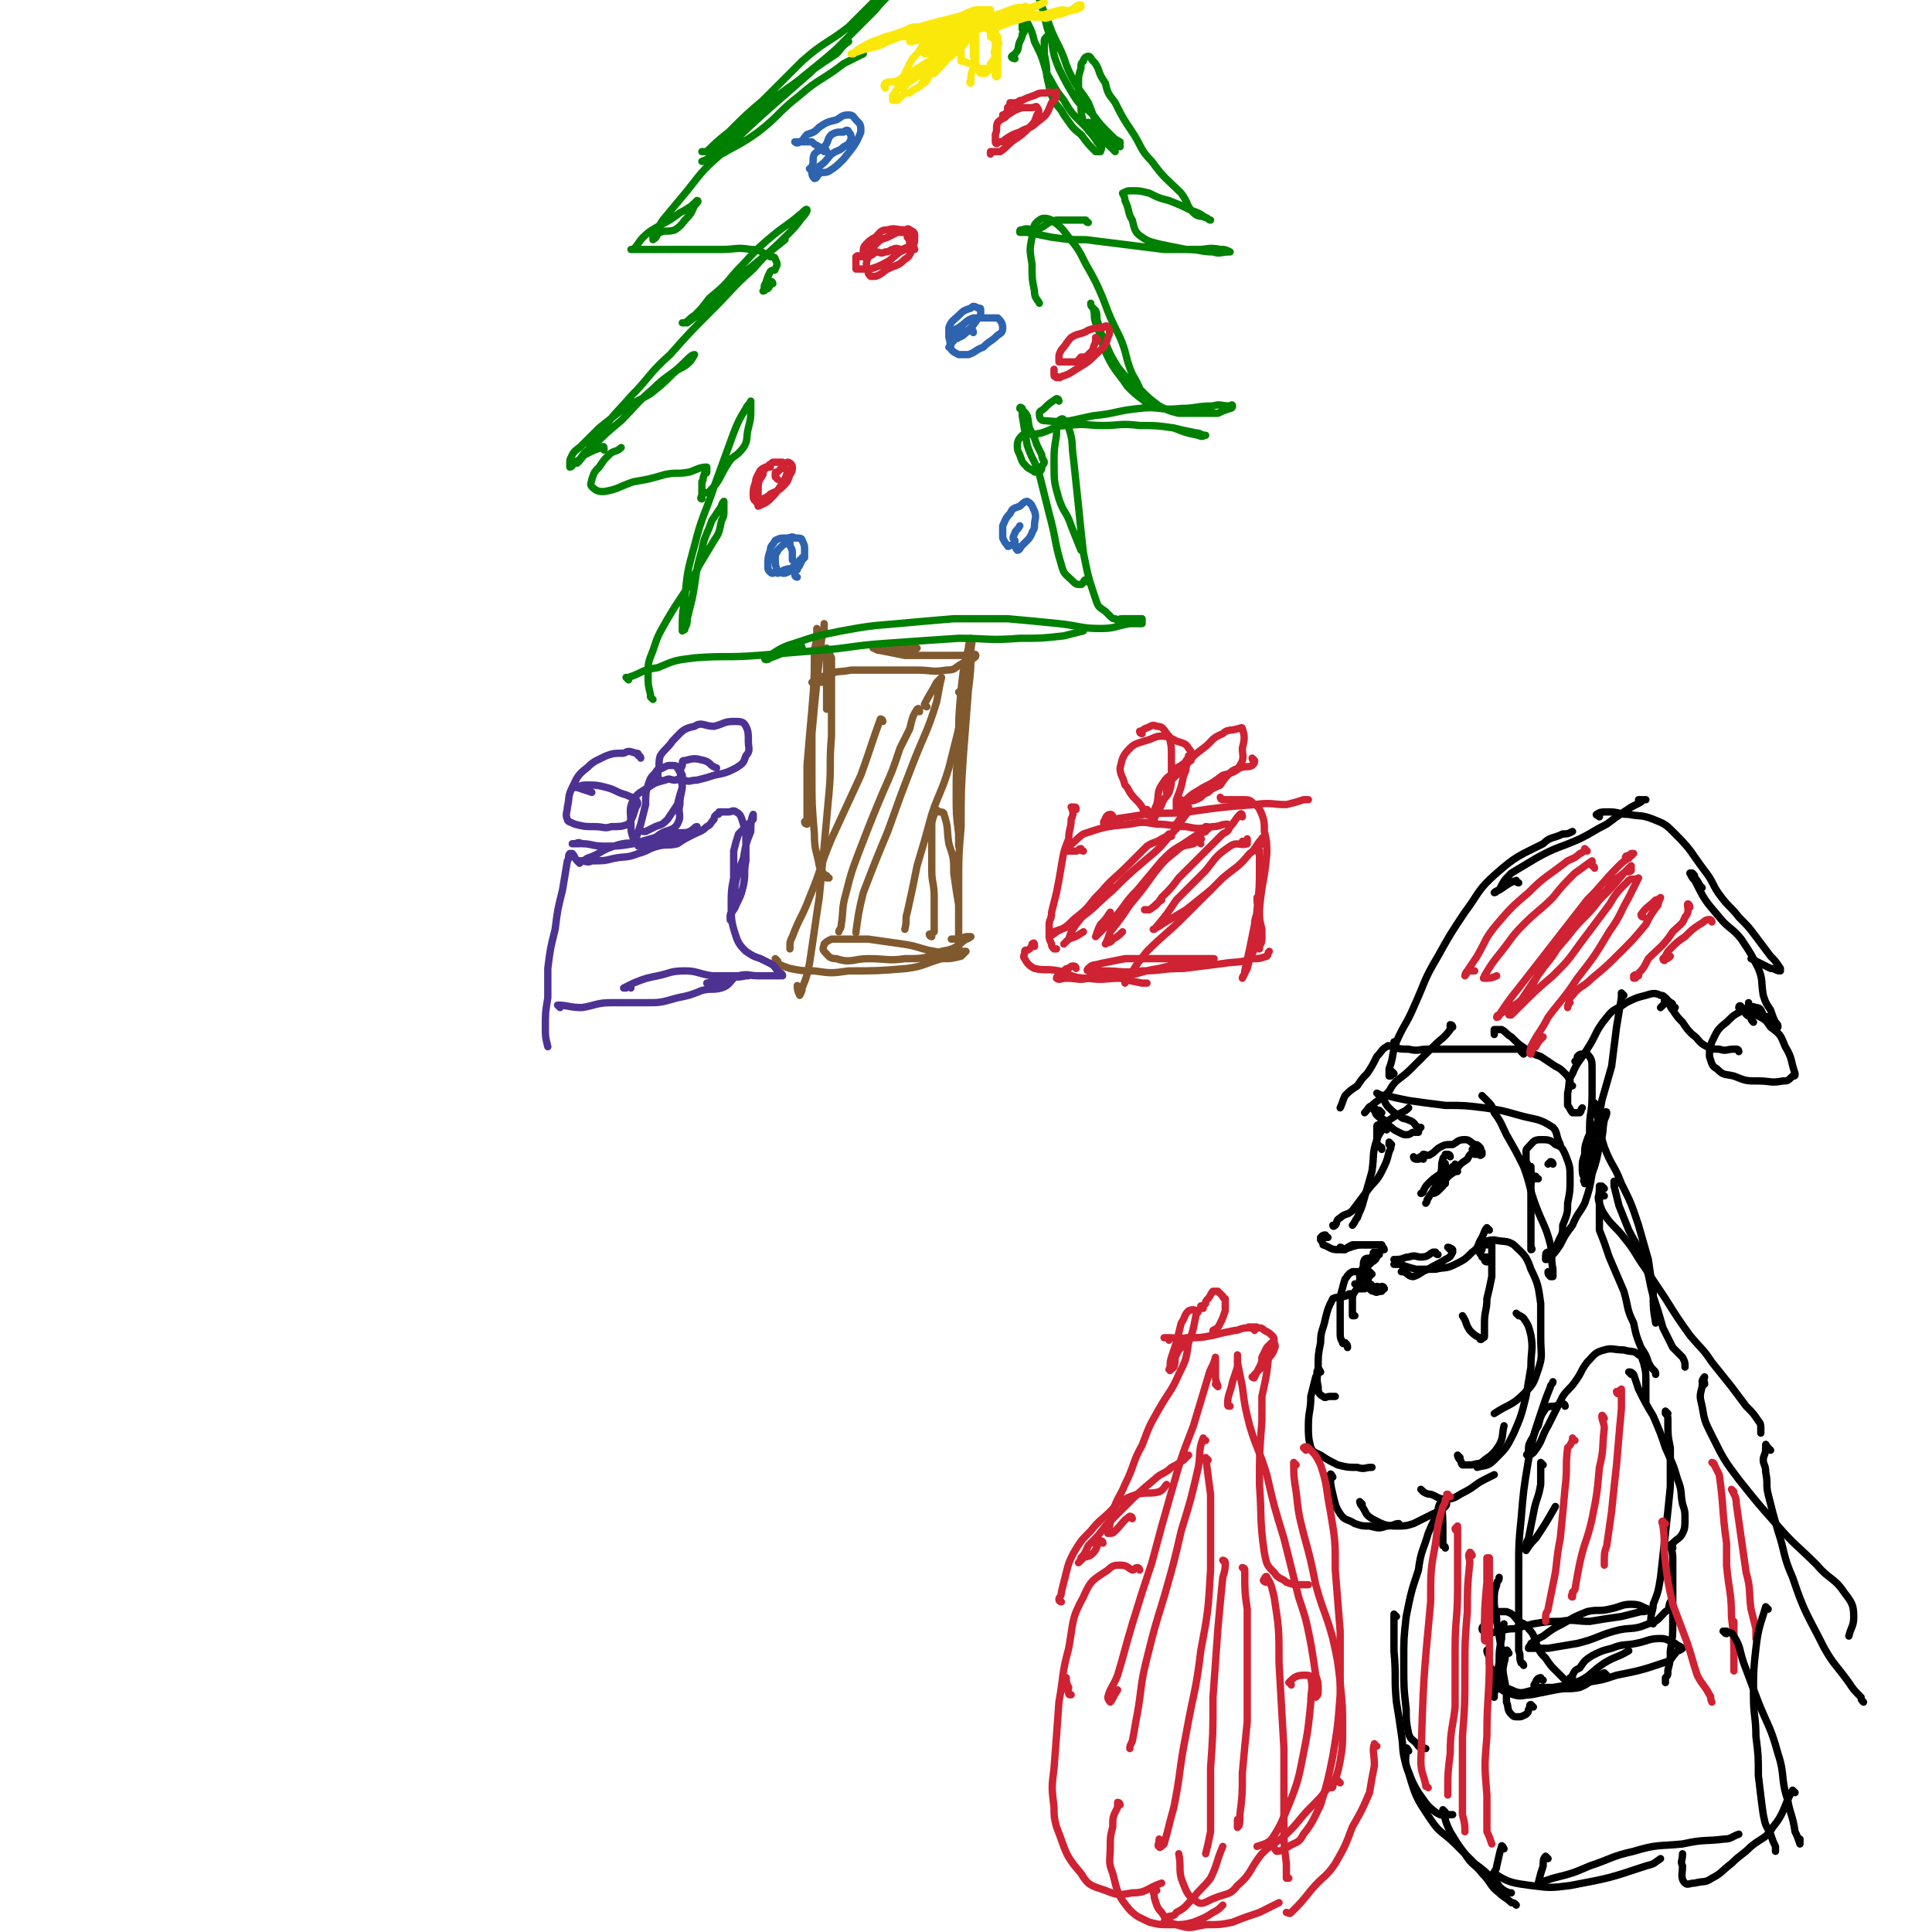 <svg viewBox='0 0 790 790' version='1.1' xmlns='http://www.w3.org/2000/svg' xmlns:xlink='http://www.w3.org/1999/xlink'><g fill='none' stroke='rgb(129,89,47)' stroke-width='3' stroke-linecap='round' stroke-linejoin='round'><path d='M327,404c0,0 -1,-1 -1,-1 0,1 0,2 1,4 0,0 0,0 0,0 1,-2 1,-2 1,-3 2,-5 2,-5 3,-10 2,-13 2,-14 4,-27 1,-11 1,-10 2,-21 1,-11 1,-11 2,-22 1,-11 0,-11 1,-23 0,-10 0,-10 0,-20 0,-6 0,-6 0,-12 -1,-2 -1,-2 -2,-4 0,0 0,0 0,0 0,1 0,1 0,3 0,6 0,6 0,13 0,4 0,4 0,9 '/><path d='M339,359c0,0 -1,0 -1,-1 0,0 0,1 0,1 -1,-2 -2,-2 -3,-5 -1,-6 -2,-6 -2,-13 -1,-12 -1,-12 -1,-24 0,-11 0,-11 0,-22 1,-9 1,-9 1,-18 1,-6 1,-6 2,-12 1,-4 1,-4 2,-7 0,-1 0,-1 0,-3 0,0 0,0 0,0 0,3 -1,3 -1,6 -1,9 -1,9 -2,18 -1,10 -1,10 -2,21 0,9 0,9 0,17 '/><path d='M330,337c0,0 -1,0 -1,-1 0,0 1,0 1,-1 0,-11 0,-11 0,-22 1,-12 1,-12 2,-23 1,-12 1,-12 1,-24 1,-5 1,-5 1,-9 '/><path d='M381,383c0,0 -1,0 -1,-1 0,0 1,0 2,-1 0,0 0,-1 0,-1 0,-3 0,-3 0,-5 0,-4 0,-4 0,-8 0,-6 -1,-6 -1,-11 0,-5 0,-5 0,-10 0,-4 0,-4 0,-8 0,-2 0,-2 1,-5 0,-1 0,-1 0,-1 1,-1 1,-1 2,0 1,0 2,0 2,1 2,6 1,6 2,12 2,6 2,6 2,12 1,7 1,7 2,13 0,4 0,4 0,8 0,5 0,5 0,10 0,0 0,1 0,1 0,0 0,-1 0,-1 0,-4 0,-4 0,-8 0,-9 0,-9 0,-18 0,-12 0,-12 1,-24 0,-15 0,-15 1,-30 1,-13 1,-13 2,-26 1,-8 1,-8 1,-16 0,-2 1,-4 0,-5 0,0 -1,2 -1,4 -2,8 -2,8 -3,17 -1,11 -1,11 -1,23 -1,10 -1,10 -1,20 0,8 0,8 1,16 0,3 0,3 0,5 '/><path d='M318,393c0,0 -1,-1 -1,-1 0,0 0,1 1,2 2,1 2,1 5,2 5,1 5,1 10,1 7,1 7,1 14,0 12,0 12,0 24,-1 7,-1 7,-2 14,-4 4,0 4,0 8,-1 1,-1 1,-1 2,-2 0,0 0,0 0,0 -2,0 -2,0 -3,0 -5,0 -5,1 -10,0 -6,-1 -6,-2 -13,-3 -7,-1 -7,-1 -14,-2 -5,0 -5,0 -10,0 -2,0 -3,0 -5,0 -2,1 -2,1 -3,2 0,1 -1,2 0,3 2,2 2,3 5,3 6,2 7,0 13,0 8,0 8,1 15,0 8,0 8,0 15,-3 6,-1 6,-2 10,-5 1,0 2,-1 2,-1 0,0 -1,0 -2,0 -3,1 -3,1 -6,1 '/><path d='M336,279c0,0 -1,0 -1,-1 -1,0 -1,1 -2,1 0,0 -1,0 -1,0 0,0 1,0 1,0 2,-1 2,-2 5,-3 5,-2 5,-1 10,-2 6,0 6,0 13,0 7,0 7,0 14,0 6,0 6,1 12,0 4,0 3,-1 7,-3 2,-1 3,0 4,-2 1,0 1,-1 1,-1 0,-1 -1,0 -2,0 -3,0 -3,0 -7,0 -5,0 -5,0 -10,0 -5,0 -5,0 -10,0 -5,-1 -5,-1 -10,-2 -2,0 -2,-1 -3,-1 0,0 0,0 0,0 1,0 1,0 2,0 3,0 3,0 6,0 5,0 5,0 10,0 '/><path d='M361,295c0,0 0,-1 -1,-1 -4,11 -4,12 -8,23 -6,13 -6,13 -12,26 -5,12 -4,12 -9,24 -3,8 -4,8 -7,16 -1,2 -1,2 -1,5 '/><path d='M376,291c0,0 0,-2 -1,-1 -2,3 -2,4 -3,8 -2,4 -2,4 -4,8 -3,9 -3,9 -7,18 -5,12 -5,12 -10,25 -3,8 -3,8 -5,16 -2,7 -1,7 -2,13 0,2 -1,2 -1,3 '/><path d='M379,289c0,0 -1,0 -1,-1 2,-4 3,-5 5,-9 1,-1 2,-2 2,-2 -1,4 -1,5 -2,10 -4,13 -5,13 -10,26 -5,13 -5,13 -10,27 -5,12 -5,12 -10,25 -2,8 -2,9 -3,16 0,1 0,0 0,0 '/><path d='M393,284c0,0 -1,-1 -1,-1 0,0 1,0 1,1 0,0 0,1 0,1 -1,7 0,7 -1,13 -2,8 -2,8 -4,16 -3,10 -4,10 -7,19 -3,11 -3,11 -6,21 -2,10 -2,10 -4,19 -1,3 0,3 -1,7 '/></g>
<g fill='none' stroke='rgb(0,128,0)' stroke-width='3' stroke-linecap='round' stroke-linejoin='round'><path d='M257,278c0,0 -1,-1 -1,-1 0,0 0,0 1,0 6,-2 5,-3 12,-4 7,-3 7,-3 15,-4 13,-1 13,0 26,-1 12,-1 12,-1 24,-2 14,-1 14,-2 29,-3 14,-1 14,-1 29,-2 12,0 12,1 25,0 9,0 9,0 18,-1 4,-1 4,-1 8,-2 '/><path d='M328,265c0,0 0,-1 -1,-1 -6,2 -6,3 -12,5 -1,1 -3,1 -2,0 4,-2 5,-4 12,-6 9,-3 9,-3 19,-5 11,-2 11,-2 23,-3 11,-1 11,-1 23,-2 11,0 11,0 22,0 11,1 11,1 21,2 9,1 9,2 17,2 6,0 6,-1 12,-2 2,0 2,0 4,0 1,0 1,0 1,0 0,0 0,-1 0,-2 0,0 0,0 -1,0 -2,0 -2,0 -3,0 -2,0 -2,0 -4,0 -2,0 -2,1 -3,0 -1,0 -1,0 -2,-1 -1,-1 -1,-1 -2,-2 -3,-2 -3,-2 -4,-5 -3,-9 -3,-9 -5,-19 -1,-9 -1,-9 -2,-19 -1,-9 -1,-10 -2,-19 -1,-7 0,-7 -2,-13 0,-2 0,-2 -2,-3 0,-1 -1,-1 -2,0 -1,2 -1,3 -1,6 -1,6 -1,6 -1,11 0,8 0,8 2,15 2,6 3,5 5,11 2,5 2,5 4,10 '/><path d='M445,238c0,0 0,-1 -1,-1 -1,0 -1,2 -2,2 -2,0 -2,0 -4,-2 -2,-2 -3,-2 -4,-6 -3,-10 -2,-10 -5,-21 -2,-8 -2,-8 -4,-16 -2,-6 -3,-6 -5,-12 -1,-6 -1,-6 -2,-12 0,-1 0,-1 0,-3 0,0 0,0 0,0 0,0 -1,-1 -1,0 1,1 2,1 3,3 1,3 0,4 2,7 1,2 1,2 2,5 1,2 1,2 2,4 0,2 1,2 1,3 0,1 -1,1 -1,2 0,1 0,1 -1,2 0,0 -1,0 -2,0 -1,-1 -2,-1 -3,-2 -2,-2 -2,-2 -3,-5 -1,-2 -1,-2 -1,-4 0,-2 1,-3 2,-4 4,-1 4,0 8,-1 6,-2 5,-3 11,-3 7,-1 7,0 14,0 7,0 7,-1 15,0 7,0 7,0 14,1 4,1 4,1 9,2 2,0 2,1 4,1 0,0 0,0 0,0 -1,0 -1,1 -3,0 -5,-1 -5,-1 -10,-3 '/><path d='M433,164c0,0 0,-1 -1,-1 -3,2 -3,2 -5,4 -1,1 -2,1 -2,2 0,1 0,3 2,3 10,1 10,0 20,-2 10,-1 9,-2 19,-3 8,-1 8,1 17,0 6,0 6,-1 13,-1 3,-1 3,0 7,0 0,0 1,-1 1,0 0,0 0,1 -1,1 -3,1 -3,1 -5,2 -4,0 -4,0 -8,0 -4,0 -4,0 -8,0 -4,-1 -4,-1 -8,-3 -4,-3 -4,-3 -8,-7 -5,-4 -5,-4 -9,-9 -3,-5 -3,-5 -5,-10 -2,-4 -2,-4 -3,-8 -1,-2 0,-3 -1,-5 -1,-1 -1,-1 -1,-1 -1,-1 -1,-1 -1,-2 0,0 0,0 0,0 0,1 0,1 1,2 1,3 0,3 1,6 3,7 2,8 5,14 3,6 4,6 8,12 3,3 3,3 7,6 1,1 1,1 2,2 0,0 0,0 0,0 -1,-1 -1,-1 -2,-2 -2,-5 -2,-6 -5,-11 -3,-7 -2,-8 -5,-15 -4,-8 -4,-8 -7,-16 -3,-7 -3,-7 -7,-14 -3,-6 -3,-6 -7,-11 -3,-4 -3,-4 -7,-7 -2,-1 -4,-1 -5,0 -3,2 -2,3 -3,7 -1,5 -1,5 0,11 0,6 0,6 1,11 0,3 1,3 2,5 '/><path d='M267,286c0,0 -1,-1 -1,-1 0,-1 0,-1 0,-1 -1,-4 -1,-4 -1,-8 0,-5 0,-5 2,-10 2,-6 2,-6 6,-13 3,-5 3,-5 7,-11 3,-5 3,-5 6,-11 3,-5 3,-5 6,-10 2,-3 2,-3 3,-8 1,-2 1,-2 1,-4 0,-2 0,-3 0,-4 0,0 -1,1 -1,2 -2,3 -2,3 -4,6 -2,6 -3,6 -4,12 -3,10 -2,10 -4,20 -1,4 -1,4 -2,8 0,2 0,2 -1,4 0,1 0,0 -1,1 0,0 0,0 0,0 0,-1 0,-1 0,-1 0,-6 0,-6 1,-12 1,-11 1,-11 4,-22 3,-12 4,-12 8,-24 4,-11 4,-11 8,-22 2,-5 2,-5 5,-10 1,-2 1,-1 2,-3 0,0 0,0 0,0 0,2 0,2 0,3 0,4 0,4 -1,8 -1,4 0,5 -2,8 -3,4 -4,3 -6,6 -4,6 -3,7 -8,12 -1,1 -1,0 -3,1 0,1 0,2 0,2 -1,0 0,-1 0,-2 0,-2 0,-2 0,-5 1,-1 0,-1 1,-3 0,-1 1,0 1,-1 0,-1 0,-2 0,-2 -3,0 -4,1 -7,2 -5,1 -5,0 -10,1 -7,2 -7,2 -13,3 -6,2 -6,3 -12,4 -2,0 -3,0 -5,-2 -1,-1 0,-2 0,-3 1,-3 1,-3 3,-5 2,-3 2,-3 4,-5 2,-2 3,-1 5,-3 '/><path d='M247,184c0,-1 0,-2 -1,-1 -3,1 -3,1 -7,3 -2,2 -2,2 -4,3 -1,1 -1,2 -2,2 0,0 0,-1 0,-2 0,-1 0,-1 1,-3 1,-2 2,-2 4,-4 4,-4 4,-4 7,-7 5,-4 5,-4 10,-8 5,-3 6,-3 11,-6 5,-4 5,-4 9,-8 3,-3 4,-2 7,-5 1,-1 2,-3 2,-3 -1,0 -2,1 -4,3 -6,6 -7,5 -13,11 -7,6 -7,7 -13,13 -6,5 -6,5 -12,11 -3,2 -3,2 -5,5 -1,1 -1,2 -1,1 1,0 1,-1 3,-3 4,-5 3,-6 8,-11 5,-7 5,-6 11,-13 8,-8 7,-9 16,-17 8,-9 8,-9 17,-18 9,-9 8,-9 17,-17 6,-7 7,-7 13,-13 4,-4 4,-4 7,-8 2,-2 2,-3 2,-3 0,-1 -1,0 -2,1 -7,6 -7,5 -14,11 -7,6 -7,7 -13,13 -5,6 -5,6 -11,11 -3,4 -3,4 -6,7 -2,1 -2,2 -4,3 0,0 -1,0 -1,0 1,0 1,0 2,0 4,-3 4,-3 8,-6 5,-5 5,-5 10,-10 6,-5 6,-5 12,-10 5,-4 5,-4 10,-8 '/><path d='M445,91c-1,0 -1,-1 -1,-1 -1,0 0,0 0,0 0,0 0,0 0,0 -1,0 -1,0 -1,0 -2,0 -2,0 -4,0 -4,0 -4,0 -7,0 -5,1 -4,3 -9,4 -2,0 -3,-1 -5,0 -1,0 -1,0 -1,1 0,0 0,0 0,0 1,0 1,0 3,0 5,1 5,1 10,2 7,1 7,1 14,1 8,1 8,1 16,2 8,1 8,1 16,2 7,0 7,0 14,0 4,0 4,-1 9,0 2,0 2,0 4,1 0,0 0,0 0,0 -4,0 -4,1 -7,0 -5,0 -5,-1 -11,-1 -5,-1 -5,-1 -10,-2 -4,-1 -5,-1 -8,-3 -3,-2 -3,-3 -4,-7 -2,-3 -1,-4 -3,-8 0,-1 0,-1 -1,-3 0,0 0,0 0,0 2,-1 2,-1 4,-1 3,0 3,0 7,1 4,2 4,2 8,3 5,2 5,2 9,4 3,1 3,1 6,3 1,0 1,1 2,1 0,0 0,0 0,0 -1,0 -1,-1 -2,-1 -2,-1 -3,0 -5,-2 -3,-3 -2,-4 -5,-8 -6,-6 -7,-6 -12,-13 -5,-5 -4,-6 -8,-12 -4,-6 -4,-6 -7,-12 -2,-3 -3,-3 -4,-8 -2,-3 -2,-3 -3,-6 -1,-2 -1,-2 -2,-3 -1,-1 -1,-2 -2,-2 -1,0 -2,1 -2,2 -1,1 -1,1 -1,3 -1,3 -1,3 -1,6 0,4 0,4 1,7 0,5 0,5 1,9 2,4 3,4 5,7 1,2 1,1 2,3 1,1 0,1 0,2 0,0 0,0 0,0 -1,0 -1,0 -2,0 -3,-3 -3,-3 -6,-7 -4,-3 -4,-4 -7,-8 -2,-4 -3,-3 -5,-8 -1,-3 -1,-4 -2,-8 0,-4 0,-4 -1,-9 0,-3 0,-3 0,-5 0,-1 0,-1 1,-2 '/><path d='M316,116c0,0 0,-1 -1,-1 0,1 0,2 -1,3 -1,0 -1,1 -2,1 0,0 0,0 0,0 0,0 0,0 0,0 1,-1 0,-2 1,-3 1,-3 1,-3 2,-5 1,-1 2,0 2,-1 1,-2 1,-2 0,-4 0,-1 -1,-1 -2,-1 -4,-2 -4,-3 -8,-3 -6,-1 -6,0 -12,0 -5,0 -5,0 -11,0 -5,0 -5,0 -10,0 -4,0 -4,0 -8,0 -2,0 -2,0 -5,0 -1,0 -1,0 -2,0 -1,0 -1,0 -1,0 0,0 1,0 1,0 2,-2 2,-3 4,-5 3,-3 4,-3 7,-5 4,-2 4,-2 8,-5 2,-1 2,-1 5,-3 1,-1 2,-2 2,-2 1,0 0,1 -1,2 -1,2 -1,3 -3,5 -2,2 -2,3 -5,5 -3,1 -4,0 -6,1 -2,1 -1,2 -3,3 0,1 0,1 0,0 0,0 0,0 0,-1 2,-3 2,-4 4,-7 5,-6 5,-6 10,-12 7,-9 7,-9 15,-16 9,-9 9,-9 19,-18 8,-7 8,-7 16,-14 5,-5 5,-4 11,-8 2,-2 2,-3 5,-5 0,0 0,0 0,0 -3,2 -3,3 -5,5 -9,6 -9,6 -17,12 -7,5 -7,5 -13,10 -7,5 -7,6 -13,11 -5,4 -5,4 -10,7 -1,0 -2,0 -2,0 0,0 1,0 2,0 4,-4 4,-4 9,-8 7,-7 7,-7 14,-13 8,-8 8,-8 16,-16 9,-8 10,-7 19,-14 6,-6 6,-6 12,-12 3,-2 3,-3 6,-4 0,-1 0,1 0,1 -3,4 -4,4 -7,8 -8,8 -8,8 -16,16 -9,8 -10,8 -19,16 -9,8 -10,8 -19,16 -6,6 -6,6 -12,11 -2,2 -5,3 -5,3 1,0 4,-1 8,-3 7,-4 8,-4 15,-9 9,-7 8,-8 17,-15 8,-7 9,-6 18,-13 4,-2 4,-2 8,-4 '/><path d='M415,24c-1,0 -2,-1 -1,-1 0,-1 1,0 1,-1 2,-2 1,-3 2,-5 1,-2 1,-2 1,-3 1,-1 1,-1 0,-2 0,-1 0,-1 0,-3 0,-2 0,-2 0,-3 0,-1 -1,0 -1,0 0,0 0,0 0,0 1,0 1,-1 1,0 2,1 2,1 2,3 2,4 2,4 3,8 3,6 3,6 5,13 3,5 3,6 7,11 3,5 3,5 7,9 4,4 4,4 8,7 2,1 3,0 5,1 2,1 2,2 3,2 0,0 0,-1 0,-2 -2,-1 -2,-1 -4,-3 -4,-4 -4,-4 -7,-8 -4,-4 -5,-3 -8,-8 -3,-5 -3,-5 -6,-11 -2,-5 -2,-5 -3,-11 -2,-6 -2,-6 -3,-11 -1,-4 -2,-4 -2,-8 -1,-2 0,-3 0,-3 0,-1 0,0 0,1 0,2 0,2 0,3 1,4 1,4 3,8 2,6 2,6 5,12 3,6 2,6 5,12 3,6 4,6 7,11 3,7 2,7 6,13 1,3 2,3 4,5 0,1 1,2 1,2 0,0 -1,-1 -2,-2 -2,-2 -2,-1 -4,-3 -2,-2 -1,-3 -3,-5 -1,-1 -1,-1 -2,-2 '/></g>
<g fill='none' stroke='rgb(45,99,175)' stroke-width='3' stroke-linecap='round' stroke-linejoin='round'><path d='M326,236c0,0 -1,0 -1,-1 0,0 0,0 0,-1 1,-1 0,-1 0,-1 0,-1 1,0 1,0 0,-1 0,-1 1,-2 0,-1 0,-1 0,-2 1,0 1,-1 1,-1 1,0 1,0 1,0 0,-1 0,-2 0,-2 0,1 0,2 -1,3 -1,2 -1,1 -3,2 -2,2 -1,2 -3,3 -2,1 -2,0 -4,0 -2,0 -2,1 -3,0 -1,-1 -1,-1 -1,-3 0,-3 0,-3 1,-6 0,-2 1,-2 2,-4 2,-1 2,-1 5,-1 1,0 2,-1 3,0 2,0 3,0 3,1 1,2 1,2 1,4 0,0 0,0 0,1 0,2 0,2 -1,3 -1,2 -1,3 -3,4 -1,0 -2,-1 -4,0 -1,0 -1,1 -3,1 0,0 0,1 0,0 -1,-3 -1,-3 -1,-6 0,-2 1,-2 1,-3 1,-1 1,-1 2,-2 2,-1 2,-2 3,-2 0,0 0,1 0,2 1,2 1,2 1,3 0,2 0,2 0,3 0,0 0,0 0,0 '/><path d='M398,136c0,-1 -1,-2 -1,-1 -3,1 -2,2 -5,3 -1,1 -1,0 -2,0 0,1 0,2 -1,2 0,0 0,-1 -1,-2 0,0 0,-1 0,-1 2,-2 2,-2 4,-3 3,-2 3,-3 6,-4 3,0 3,0 6,0 2,0 2,0 4,0 1,1 2,2 2,4 0,1 0,2 -2,3 -3,3 -3,2 -6,5 -3,1 -3,2 -6,3 -2,0 -2,0 -4,0 -2,-1 -2,-1 -3,-2 -1,-2 0,-2 -1,-5 0,-2 0,-2 0,-4 1,-3 2,-3 4,-5 2,-2 2,-2 5,-3 1,-1 1,-1 3,0 1,0 1,0 1,1 0,1 0,1 0,2 -2,2 -2,3 -4,5 -2,2 -2,1 -5,3 -2,1 -2,1 -3,3 0,1 0,1 -1,2 0,0 0,0 0,0 '/><path d='M338,62c0,0 0,-1 -1,-1 0,0 0,1 0,1 -1,-1 -1,-1 -2,-2 -2,-1 -2,-1 -3,-2 -2,0 -2,0 -4,0 -1,0 -1,0 -2,0 0,0 0,0 0,0 0,1 -1,0 -1,0 1,0 1,1 2,0 2,-1 1,-1 3,-3 3,-1 3,-1 5,-3 3,-2 3,-2 7,-3 2,-1 2,-2 5,-2 2,0 2,1 3,2 2,2 2,2 2,5 -2,5 -3,6 -7,11 -3,3 -3,3 -6,5 -2,1 -2,0 -4,1 -1,1 -1,2 -2,2 0,0 -1,-1 -1,-2 0,-1 0,-1 0,-3 1,-2 0,-3 1,-5 2,-2 2,-1 4,-3 2,-2 1,-3 3,-5 2,-1 2,-1 5,-1 1,-1 2,-1 2,0 1,1 1,1 1,3 -1,2 -1,2 -3,3 -2,2 -2,1 -5,3 -2,2 -2,3 -5,5 -1,1 -2,1 -3,2 0,0 0,0 0,0 0,0 -1,-1 -1,-1 '/><path d='M416,224c0,-1 -1,-1 -1,-1 -1,-1 -1,0 -2,0 0,0 -1,1 -1,0 -1,-1 -1,-1 -2,-3 0,-2 0,-3 0,-5 1,-2 1,-3 3,-5 1,-2 1,-2 4,-3 1,-1 2,-2 3,-2 2,1 2,2 3,4 1,3 0,3 0,6 0,2 -1,2 -1,3 -1,2 -1,2 -2,3 -1,1 -1,1 -2,2 -1,1 -1,2 -2,2 -1,-1 -1,-2 -1,-4 -1,-1 -1,-1 0,-3 0,-1 1,-1 2,-3 '/></g>
<g fill='none' stroke='rgb(207,34,51)' stroke-width='3' stroke-linecap='round' stroke-linejoin='round'><path d='M318,196c0,0 0,0 -1,-1 0,0 0,0 0,-1 0,-1 0,-1 1,-1 2,-2 2,-3 4,-4 1,0 2,1 2,2 0,1 0,2 -1,3 -1,3 -1,3 -3,5 -2,2 -3,2 -5,3 -1,1 -1,1 -3,2 -1,0 -1,0 -2,0 0,-1 0,-2 0,-3 0,-4 0,-4 2,-7 0,-1 0,-2 2,-3 0,-1 1,-1 2,-2 2,0 2,0 4,0 0,1 0,1 0,2 1,1 2,1 2,2 -1,3 -1,3 -3,6 -2,3 -2,3 -4,5 -2,2 -3,2 -5,3 0,0 0,-1 -1,-2 -1,-1 -1,-1 -1,-3 0,-2 0,-2 1,-5 0,-1 0,-1 1,-3 1,-2 1,-2 3,-3 1,0 1,0 2,0 '/><path d='M374,102c0,0 0,-1 -1,-1 -2,0 -2,0 -4,1 -2,0 -2,-1 -4,0 -1,0 -1,1 -3,1 -2,1 -2,0 -4,0 -1,1 -1,1 -3,2 -1,0 -2,0 -2,0 -1,-1 0,-1 0,-2 0,-1 0,-2 1,-3 2,-2 2,-2 4,-3 2,-2 2,-3 5,-3 3,-1 3,0 7,0 1,0 1,-1 2,0 2,1 2,1 2,3 0,2 0,2 -1,5 -1,2 -1,3 -3,4 -3,3 -3,2 -7,4 -2,1 -2,2 -5,3 -1,0 -1,0 -2,0 -1,-1 -1,-1 -1,-2 -1,-3 -1,-3 0,-6 1,-3 1,-3 3,-5 2,-2 2,-2 5,-3 2,-1 2,-1 4,-2 1,0 2,0 3,0 1,1 1,1 1,2 1,1 1,2 1,3 -1,2 -2,2 -4,3 -4,3 -3,3 -7,5 -2,1 -2,1 -5,2 -2,0 -2,0 -4,0 -1,0 -1,0 -2,0 0,-1 0,-1 0,-2 0,-1 0,-1 0,-2 0,0 0,-1 0,-1 1,-1 1,0 2,0 '/><path d='M411,48c0,0 -1,-1 -1,-1 0,0 1,1 1,0 0,0 0,-1 1,-1 0,-1 0,-1 0,-2 1,-1 1,-1 1,-2 1,0 1,0 1,0 1,0 1,1 1,0 2,0 1,-1 3,-1 2,-1 2,-1 5,-2 2,-1 2,-1 5,-1 1,-1 1,0 3,0 1,0 1,-1 1,0 0,2 0,2 -2,4 -2,5 -2,5 -6,8 -3,3 -4,2 -7,4 -3,1 -3,1 -6,3 -1,1 -1,1 -3,1 0,1 -1,1 -1,0 0,-1 0,-1 0,-3 1,-2 0,-3 1,-5 2,-2 2,-1 4,-3 3,-2 3,-2 6,-3 2,0 2,0 4,0 1,0 2,-1 2,0 1,1 1,2 0,3 -1,3 -1,3 -3,5 -3,3 -3,3 -6,5 -3,2 -3,3 -6,5 -1,0 -2,0 -3,0 0,0 0,0 -1,0 0,0 0,0 0,0 0,0 0,0 0,0 0,0 0,0 0,1 '/><path d='M449,139c0,0 -1,-1 -1,-1 0,0 0,1 0,2 -1,2 -1,2 -1,3 -1,1 -1,1 -2,2 -1,1 -1,1 -3,1 -1,1 -1,2 -3,2 -2,0 -2,0 -4,0 -1,0 -1,0 -2,0 0,0 0,-1 0,-2 0,-1 0,-1 1,-3 2,-2 2,-3 4,-5 3,-2 4,-1 7,-3 3,-1 3,-1 6,-1 1,-1 2,-1 2,0 1,1 1,2 0,4 -1,4 -2,4 -5,7 -3,3 -3,3 -8,6 -3,2 -3,2 -6,3 -1,1 -1,0 -2,0 0,0 0,1 0,0 -1,0 -1,0 -1,-1 0,-1 0,-1 0,-2 '/></g>
<g fill='none' stroke='rgb(250,232,11)' stroke-width='3' stroke-linecap='round' stroke-linejoin='round'><path d='M381,14c0,0 -1,-1 -1,-1 0,0 0,1 0,1 1,0 1,0 2,0 0,-1 0,-1 0,-2 0,0 0,0 0,0 0,1 1,1 0,2 -1,1 -1,1 -3,3 -2,2 -2,2 -4,5 -2,2 -2,2 -3,4 -1,2 -1,2 -2,4 0,1 -1,1 -2,3 0,1 0,2 -1,3 0,1 -1,1 -1,2 0,0 0,1 0,1 0,1 -1,0 -1,0 0,1 0,1 0,2 0,0 0,0 0,0 1,0 0,0 0,-1 0,0 0,1 0,1 0,0 0,0 0,0 1,0 1,0 2,0 1,-1 1,-1 2,-2 1,-1 1,-1 3,-1 1,-1 1,-1 3,-2 1,-1 1,0 2,-2 1,-1 1,-1 2,-3 1,-1 1,-1 3,-1 1,-1 1,-1 2,-2 1,-1 1,-2 2,-3 1,-2 1,-2 2,-3 0,-1 1,-1 1,-2 0,-1 0,-1 1,-1 0,0 0,0 0,0 0,-1 -1,-2 0,-2 0,0 0,0 0,0 0,0 0,0 0,0 1,0 1,0 1,0 1,0 1,-1 1,0 1,1 0,2 0,3 0,0 0,0 0,0 1,1 1,1 1,2 0,0 0,1 0,1 0,1 0,1 0,2 0,0 0,0 0,0 0,0 1,0 1,0 1,0 1,1 3,1 1,1 1,2 3,2 1,0 1,0 3,0 1,0 1,0 2,0 0,0 0,0 1,0 0,0 0,0 1,0 0,1 -1,1 0,2 0,0 0,-1 0,0 0,0 0,0 0,1 0,0 0,0 0,0 1,1 0,0 0,0 0,0 0,0 0,0 0,0 0,0 0,0 0,0 0,0 1,0 0,0 0,0 0,0 0,0 0,0 0,0 0,-1 0,-1 0,-1 0,0 0,0 0,0 0,-1 0,-1 0,-2 0,-1 0,-1 0,-2 0,-1 0,-1 0,-3 0,0 0,0 0,-1 0,-2 0,-2 0,-3 0,-1 1,-1 0,-2 0,-1 0,-1 0,-2 -1,0 -1,0 -1,0 -1,0 -1,1 -2,0 0,0 0,0 0,-1 0,-1 0,-1 0,-2 0,0 -1,0 -1,0 0,0 0,0 0,0 0,-1 0,-1 1,-1 1,-1 1,0 3,0 3,-1 3,-1 5,-2 4,-1 4,-1 7,-2 3,-1 3,-1 7,-1 3,-1 3,-1 7,-2 2,0 3,1 5,0 2,0 2,-1 3,-1 0,0 0,0 0,0 0,0 0,-1 0,-1 -2,0 -2,1 -4,2 -2,1 -2,1 -5,2 -2,0 -2,1 -4,1 -2,1 -2,0 -4,0 -3,0 -3,0 -7,0 -6,1 -6,1 -13,2 -5,0 -5,0 -10,0 -6,0 -6,1 -11,2 -6,0 -6,0 -11,1 -6,1 -6,2 -11,3 -4,2 -4,1 -9,4 -2,1 -2,1 -4,3 0,0 -1,0 -1,0 0,0 0,0 0,0 3,-1 3,-1 6,-2 5,-1 5,-1 9,-3 6,-2 6,-3 12,-5 5,-1 5,0 11,-1 5,-2 5,-2 11,-4 3,-1 3,-2 6,-3 1,0 1,0 2,0 0,0 0,0 0,0 0,0 0,0 -1,0 -2,0 -3,0 -5,0 -4,1 -4,2 -8,3 -4,1 -4,1 -8,2 -4,1 -4,1 -7,2 -3,0 -3,0 -5,1 -2,1 -2,1 -3,2 -1,0 0,1 -1,1 0,0 0,0 0,0 2,0 2,0 3,0 6,0 6,0 12,-1 8,-2 8,-2 16,-3 7,-2 8,-1 15,-4 5,-1 5,-2 10,-4 2,-1 2,-1 4,-2 0,0 0,0 0,0 -2,1 -3,1 -5,2 -10,2 -10,2 -19,4 -7,2 -7,2 -14,4 -5,1 -5,1 -11,3 -3,1 -2,2 -5,3 -1,0 -1,0 -1,0 0,0 0,0 1,0 4,-1 4,-1 7,-2 6,-1 6,-1 12,-3 5,-2 6,-1 11,-3 5,-2 6,-1 10,-3 3,-1 3,-2 6,-3 0,-1 1,0 1,0 0,0 -1,-1 -1,0 -3,0 -3,0 -6,1 -5,2 -5,2 -10,3 -4,1 -4,1 -9,2 -4,1 -4,1 -9,3 -3,1 -3,2 -5,3 -2,1 -2,1 -3,2 0,0 0,2 1,2 2,0 3,-1 5,-2 5,-1 5,0 9,-2 4,-1 4,-1 8,-3 4,-1 4,-1 7,-3 1,-1 1,-2 2,-3 0,0 1,0 1,0 0,0 -1,0 -1,0 -2,0 -2,0 -4,1 -4,2 -4,2 -8,4 -4,1 -5,1 -9,3 -2,1 -2,1 -5,3 -2,1 -2,0 -3,2 -1,0 -1,0 -2,1 0,1 0,2 0,2 2,0 2,-1 4,-2 4,-2 5,-1 9,-3 2,-1 2,-2 4,-3 1,-1 1,-1 2,-2 1,-1 0,-1 1,-1 0,0 0,0 0,0 -1,0 -1,1 -1,1 -3,2 -3,2 -5,3 -4,3 -4,4 -8,7 -4,3 -4,3 -9,6 -4,3 -4,3 -8,5 -3,1 -3,0 -5,1 0,1 0,2 0,2 0,0 -1,-1 0,-2 3,-1 4,0 7,-1 5,-1 5,-1 9,-3 5,-3 4,-4 9,-7 3,-2 4,-2 6,-4 2,-2 2,-3 3,-5 0,-1 1,-1 1,-2 0,0 0,0 0,0 1,0 0,0 0,0 -1,0 -1,0 -1,0 -3,2 -3,2 -5,5 -4,4 -4,4 -8,8 -4,3 -4,2 -8,5 -3,2 -2,2 -5,4 -1,1 -1,1 -2,2 0,0 -1,0 -1,0 0,0 1,0 1,0 1,-1 2,0 3,-2 3,-2 3,-2 6,-4 3,-3 3,-3 6,-5 3,-2 3,-3 6,-5 1,-1 2,0 3,-1 1,-1 1,-1 1,-2 0,0 0,0 0,0 0,1 0,1 0,2 -2,2 -2,2 -5,4 -2,3 -2,3 -5,5 -2,2 -2,2 -3,3 -1,1 -2,1 -2,2 -1,1 0,1 0,1 0,0 0,0 0,0 1,-1 1,-1 2,-3 2,-2 2,-2 5,-5 2,-2 3,-2 5,-4 3,-3 3,-2 5,-5 2,-2 2,-2 3,-5 1,-1 1,-2 2,-3 1,-1 2,0 3,0 1,0 1,0 2,0 0,0 1,0 1,0 0,0 0,1 1,2 0,3 0,3 0,6 0,2 0,1 0,3 -1,2 0,2 0,3 -1,2 -1,2 -2,3 0,1 0,1 -1,2 0,1 0,1 -1,2 0,0 0,0 0,0 -1,0 -1,0 -1,0 0,0 -1,0 -1,0 -1,-1 -1,-1 -1,-2 -1,-2 -1,-2 -2,-5 0,-2 0,-2 0,-4 0,-3 0,-3 0,-5 0,-1 0,-1 0,-2 0,0 0,0 0,0 1,0 0,-1 0,0 0,1 1,1 1,3 0,4 0,4 0,8 0,3 -1,3 -1,5 -1,2 -1,3 -1,5 -1,1 0,1 0,1 '/></g>
<g fill='none' stroke='rgb(207,34,51)' stroke-width='3' stroke-linecap='round' stroke-linejoin='round'><path d='M440,331c0,-1 0,-1 -1,-1 0,0 0,0 0,0 0,0 0,0 -1,0 0,0 0,0 0,0 1,0 0,0 0,0 0,0 0,0 0,0 1,2 1,3 0,5 0,4 -1,4 -1,8 -2,5 -2,5 -3,11 -1,6 -1,6 -2,11 -1,4 -1,4 -2,8 0,3 -1,3 -1,5 0,2 0,2 0,3 0,3 0,3 1,5 0,1 0,1 1,2 0,0 1,0 1,0 '/><path d='M423,387c0,-1 0,-2 -1,-1 0,0 0,1 -1,2 -1,1 -2,0 -2,1 0,2 -1,2 0,3 1,2 2,3 4,4 4,1 5,0 10,1 6,2 6,3 12,3 6,1 7,0 13,0 4,1 4,1 9,2 1,0 1,0 2,0 '/><path d='M440,396c0,0 0,-1 -1,-1 -1,0 -1,0 -2,1 -1,0 -1,0 -2,1 -1,1 -1,1 -2,2 -1,0 -1,1 -1,1 1,1 2,0 4,0 5,0 5,1 9,0 7,0 8,0 15,-1 7,-1 7,-2 14,-3 7,-2 7,-1 14,-2 4,-1 4,-1 8,-2 0,0 1,0 0,0 0,0 -1,0 -2,0 -5,0 -5,0 -9,0 -7,0 -7,0 -13,0 -6,0 -6,0 -12,0 -5,1 -5,1 -10,2 -3,1 -3,0 -5,2 0,0 -1,1 0,1 2,1 3,0 6,0 8,0 8,1 16,0 8,0 8,-1 17,-1 8,-1 8,-1 16,-2 6,-1 6,0 12,-2 3,0 3,0 6,-1 1,-1 0,-1 1,-2 0,0 0,0 0,0 '/><path d='M443,348c-1,0 -1,-1 -1,-1 -1,0 -1,1 -2,1 -2,0 -2,0 -3,0 0,0 -1,0 -1,0 0,-1 0,-1 1,-2 3,-2 3,-3 6,-5 9,-3 9,-3 19,-4 5,-1 5,-1 11,0 6,0 6,1 12,1 5,1 5,1 11,0 3,0 3,-1 6,-1 '/><path d='M455,334c0,0 0,-1 -1,-1 -1,0 -2,1 -2,2 -1,1 -1,2 0,2 1,0 1,-2 3,-2 7,-1 7,-1 13,-2 9,-1 9,0 18,-1 14,-2 14,-2 27,-3 7,-1 7,0 13,0 4,-1 4,-1 7,-2 1,0 1,0 2,0 0,0 0,0 0,0 '/><path d='M500,327c0,0 -1,0 -1,-1 0,0 0,1 1,1 1,0 1,0 3,0 3,0 3,0 5,0 3,0 3,0 5,2 2,1 2,2 3,4 1,3 1,3 1,7 1,4 1,5 1,9 -1,12 -2,11 -3,23 -1,5 -1,5 -1,11 0,1 0,1 0,3 0,1 0,1 1,2 0,0 0,0 0,0 0,-2 1,-2 1,-4 0,-2 0,-2 0,-4 -1,-4 -1,-4 -1,-8 -1,-3 -1,-3 -1,-5 '/><path d='M514,348c0,0 0,-1 -1,-1 0,0 1,1 1,1 0,0 1,-1 1,0 0,3 0,3 0,6 0,9 0,9 -1,18 0,3 -1,3 -1,6 -2,10 -2,10 -4,19 0,2 -1,2 -1,3 0,0 0,0 0,0 1,-2 1,-2 2,-4 1,-4 1,-4 3,-8 '/><path d='M470,332c0,0 -1,-1 -1,-1 0,1 1,2 1,2 0,1 -1,0 -1,0 0,0 0,0 0,0 -1,-1 -1,-1 -2,-3 -2,-3 -3,-3 -5,-6 -1,-2 -1,-2 -2,-3 -1,-4 -2,-4 -2,-7 1,-4 1,-5 4,-8 2,-2 3,-2 6,-3 4,-1 4,-2 7,-2 3,0 4,1 6,2 3,1 4,1 5,3 2,2 1,3 1,5 '/><path d='M467,300c0,0 -1,0 -1,-1 0,0 1,0 2,-1 3,-1 3,-2 5,-1 3,0 3,2 5,4 1,4 1,4 1,8 0,4 0,4 0,8 0,4 0,4 -1,7 -1,2 -2,2 -3,5 -1,2 -1,2 -2,4 -1,1 -1,2 -1,2 -1,0 -1,-1 0,-2 0,-2 0,-2 1,-4 1,-4 0,-5 2,-8 2,-3 2,-3 5,-5 1,-2 1,-2 3,-3 1,-1 2,-1 2,-2 1,-1 1,-2 1,-2 0,1 0,2 -1,4 0,2 0,2 -1,4 -1,5 -1,5 -3,10 0,2 0,2 0,5 0,0 0,0 0,0 '/><path d='M478,324c0,0 0,-1 -1,-1 0,0 0,0 0,1 0,0 0,0 0,0 0,-1 0,-1 0,-2 1,-2 1,-2 2,-3 3,-3 3,-3 6,-6 3,-4 3,-4 7,-7 4,-3 3,-4 8,-6 2,-2 3,-1 6,-2 1,0 2,-1 2,0 1,3 1,4 0,8 0,3 1,4 -1,7 -1,2 -2,1 -4,3 -2,2 -2,2 -4,5 -2,1 -3,1 -5,3 -3,1 -2,2 -5,3 -2,1 -3,0 -5,2 -1,0 -2,1 -2,1 0,0 0,-1 1,-3 '/><path d='M513,311c0,0 -1,0 -1,-1 0,0 1,1 1,1 0,1 0,1 -1,2 -2,1 -2,0 -5,1 -3,2 -3,2 -7,3 -4,3 -4,3 -8,5 -3,2 -4,2 -7,5 -2,2 -1,3 -3,5 0,0 -1,0 -1,0 '/><path d='M481,339c0,-1 -1,-1 -1,-1 0,-1 1,-1 1,-1 2,-3 2,-3 4,-5 0,-1 1,-2 1,-2 0,1 0,2 -1,3 -3,4 -3,5 -6,8 -5,6 -5,6 -11,11 -7,6 -7,6 -13,12 -7,6 -7,7 -14,12 -5,4 -5,3 -10,5 -1,1 -2,2 -2,2 0,0 2,-1 3,-2 4,-2 4,-2 7,-5 5,-4 5,-4 9,-9 3,-3 3,-3 6,-5 '/><path d='M479,342c0,0 -1,-1 -1,-1 0,0 1,0 0,0 -1,1 -1,1 -3,2 -3,2 -3,1 -6,3 -4,4 -4,4 -8,8 -6,6 -6,5 -11,11 -6,6 -5,7 -10,13 -2,3 -2,3 -3,6 -1,1 -2,2 -2,2 0,0 1,-1 2,-2 3,-1 3,-1 6,-3 '/><path d='M494,339c0,-1 0,-1 -1,-1 0,0 0,0 0,0 0,1 0,1 0,2 -2,1 -2,0 -3,1 -3,2 -3,2 -6,4 -5,3 -5,3 -9,7 -5,6 -5,6 -10,12 -5,5 -4,5 -9,11 -3,3 -3,3 -6,6 -1,1 -1,1 -2,2 0,0 0,0 0,0 1,-3 1,-3 2,-5 2,-2 2,-2 4,-5 '/><path d='M491,345c0,0 -1,-1 -1,-1 0,-1 2,-1 1,-1 0,0 -1,1 -3,2 -3,1 -4,0 -7,3 -5,4 -5,4 -9,9 -5,7 -5,7 -10,13 -4,6 -4,6 -8,11 -1,3 -1,3 -2,5 0,0 0,0 0,0 1,-1 2,0 3,-2 2,-1 2,-1 4,-3 '/><path d='M508,334c0,0 0,-2 -1,-1 -2,2 -2,3 -4,5 -1,2 -1,2 -3,3 -5,5 -5,5 -10,10 -4,4 -4,4 -8,8 -3,4 -3,4 -7,8 -2,3 -2,3 -5,5 -1,0 -2,0 -2,0 0,0 1,0 2,0 3,-2 2,-2 5,-4 '/><path d='M509,345c0,0 -1,-1 -1,-1 0,0 1,1 2,1 0,-1 0,-2 0,-2 0,0 0,1 0,2 -3,1 -4,-1 -7,1 -6,4 -6,5 -10,10 -6,6 -6,6 -12,12 -4,6 -4,6 -9,12 0,0 -1,0 0,0 1,-1 2,-1 3,-2 5,-3 5,-3 10,-6 5,-4 5,-4 10,-8 '/><path d='M514,348c0,0 -1,0 -1,-1 1,-1 2,-1 3,-2 0,-1 1,-2 1,-2 0,0 -1,-1 -1,0 -3,3 -2,4 -5,6 -5,6 -5,5 -11,10 -8,8 -8,8 -16,16 -7,7 -8,7 -15,14 -4,5 -4,5 -7,10 -1,1 -1,1 -2,3 0,0 0,0 0,0 '/></g>
<g fill='none' stroke='rgb(77,50,146)' stroke-width='3' stroke-linecap='round' stroke-linejoin='round'><path d='M237,353c0,0 0,0 -1,-1 -1,-1 -1,-2 -2,-3 0,0 -1,0 -1,0 -1,1 0,2 -1,3 -1,6 -1,6 -2,12 -2,8 -2,8 -3,16 -2,8 -2,8 -3,16 0,6 0,6 0,12 -1,6 -1,6 -1,12 0,4 0,4 1,8 '/><path d='M229,412c0,0 -1,-1 -1,-1 4,0 5,1 10,1 6,-1 6,-2 12,-2 7,0 7,0 14,0 6,0 6,0 13,-2 5,-1 5,-1 10,-3 4,-1 4,0 8,-1 3,-1 3,-2 5,-4 0,0 1,-1 0,-1 0,0 0,1 -1,1 -5,2 -5,1 -10,2 '/><path d='M258,404c0,0 0,-1 -1,-1 0,0 0,0 -1,1 -1,0 -1,0 -1,0 0,0 0,0 0,0 2,-1 2,-1 4,-2 5,-2 5,-2 10,-3 5,-1 5,-2 11,-2 5,0 5,1 11,2 4,0 4,0 9,0 2,0 2,0 5,0 0,0 0,0 1,0 0,0 0,0 0,0 0,0 0,0 -1,0 -4,1 -4,0 -8,1 -2,1 -2,1 -3,2 -2,1 -2,1 -4,2 0,0 0,0 0,0 1,0 1,0 1,0 2,-2 2,-3 4,-4 4,-1 4,-1 7,-1 4,-1 4,0 8,0 3,0 3,0 7,0 1,0 1,0 2,0 0,0 1,0 1,0 0,-1 -1,-1 -2,-2 -1,-1 -1,-2 -3,-3 -2,-1 -2,-1 -4,-2 -3,-1 -3,-1 -6,-3 -2,-2 -3,-3 -4,-6 -2,-6 -2,-7 -2,-13 0,-5 0,-6 1,-11 0,-6 0,-6 0,-11 1,-4 1,-4 2,-7 2,-2 2,-2 4,-4 1,-1 1,-1 2,-2 0,-1 0,-2 0,-2 -1,2 -1,4 -1,7 -2,5 -2,5 -3,11 -2,5 -2,5 -3,9 -1,4 0,5 -1,8 -1,3 -1,3 -1,5 -1,2 0,3 0,3 0,1 -1,0 0,-1 0,-3 1,-2 2,-5 2,-4 2,-4 3,-8 1,-5 0,-5 1,-10 0,-4 0,-4 0,-9 0,-3 0,-3 -1,-6 -1,-3 -1,-4 -3,-5 -1,-1 -2,0 -3,0 -2,0 -2,0 -4,0 0,0 0,0 0,0 0,1 0,1 -1,1 -1,1 -1,1 -1,2 -2,2 -1,2 -3,3 -2,2 -3,2 -5,3 -4,2 -4,2 -7,4 -4,1 -4,0 -8,1 -4,1 -4,2 -8,3 -5,2 -5,1 -10,2 -4,1 -4,1 -9,1 -2,1 -2,0 -5,0 0,0 -1,1 0,0 1,0 2,0 3,-1 6,-2 5,-3 11,-5 6,-2 6,-1 13,-1 5,-1 5,-1 11,-2 4,-1 4,-2 7,-3 2,-1 2,-2 3,-2 0,0 -1,1 -1,2 -5,1 -6,0 -11,1 -7,2 -7,2 -14,4 -6,1 -6,1 -12,1 -5,0 -5,-1 -9,-1 -2,-1 -2,0 -3,0 0,0 -1,0 -1,0 1,0 2,0 3,0 '/><path d='M263,347c0,-1 0,-1 -1,-1 0,-1 0,0 -1,0 0,0 0,0 0,0 0,-1 -1,-1 -1,-3 1,-3 1,-3 2,-6 1,-4 1,-4 2,-8 0,-4 0,-5 1,-8 1,-3 1,-3 3,-5 1,-2 1,-1 3,-2 2,-1 2,-1 3,-1 2,0 3,0 3,1 2,3 1,3 2,7 0,3 -1,4 -1,8 -1,4 1,4 -1,8 -2,3 -4,2 -7,4 -3,2 -3,3 -6,4 -2,0 -2,0 -4,0 -1,-1 -1,-1 -1,-2 -1,-3 -1,-3 -1,-6 0,-5 -1,-6 1,-10 2,-3 3,-3 6,-5 3,-2 3,-2 7,-3 2,-1 2,0 4,0 1,0 1,-1 2,0 1,1 1,2 1,3 -1,3 -1,3 -2,7 -2,3 -2,3 -4,6 -2,2 -2,2 -5,3 -2,1 -2,1 -4,2 0,0 0,0 -1,0 0,0 0,0 0,0 '/><path d='M262,310c0,0 0,-1 -1,-1 0,-1 0,-1 -1,-1 -3,-1 -3,-1 -5,0 -4,0 -4,0 -7,1 -4,2 -5,2 -8,5 -4,3 -4,4 -6,8 -2,4 -1,4 -2,8 0,2 -1,3 0,5 0,1 1,1 3,2 4,1 4,1 8,1 4,0 4,1 7,0 4,0 4,0 7,-1 2,-3 2,-4 3,-7 1,-1 1,-2 0,-3 -1,-1 -2,-1 -4,-2 -4,-1 -4,-2 -8,-3 -4,-1 -4,-1 -8,-1 -2,0 -2,0 -4,1 -1,0 -1,0 -1,0 0,0 0,0 1,0 3,1 3,1 6,2 '/><path d='M270,319c0,0 -1,0 -1,-1 0,-1 0,-1 0,-2 1,-3 0,-4 1,-7 2,-3 3,-3 5,-6 4,-4 4,-5 9,-6 3,-2 4,0 8,0 4,-1 4,-2 8,-2 3,0 4,0 5,2 1,2 1,3 1,6 0,3 1,4 -1,6 -1,3 -1,3 -4,5 -4,2 -4,2 -9,3 -3,1 -3,1 -7,2 -3,0 -3,1 -5,0 -1,0 -1,-1 -1,-2 -1,-2 -1,-2 0,-4 0,-2 0,-2 1,-2 4,-1 4,-1 8,0 3,1 2,2 5,3 '/></g>
<g fill='none' stroke='rgb(0,0,0)' stroke-width='3' stroke-linecap='round' stroke-linejoin='round'><path d='M567,462c0,-1 -1,-1 -1,-1 0,-1 0,-1 0,-1 0,0 0,0 0,0 -1,3 -2,3 -3,6 -2,6 -1,6 -2,13 -2,7 -2,7 -4,14 -1,3 -1,2 -2,5 -1,1 -1,2 -2,3 '/><path d='M569,468c0,0 -1,-1 -1,-1 0,0 0,0 0,1 1,1 1,1 0,3 -1,4 -1,4 -3,8 -2,4 -3,4 -6,8 -3,4 -3,4 -6,8 -2,2 -3,1 -5,3 -2,1 -1,2 -2,3 -1,1 -1,0 -1,0 '/><path d='M543,506c-1,0 -1,0 -1,-1 -1,0 -1,0 -2,1 0,0 0,1 0,1 1,1 1,2 1,2 3,1 3,2 6,2 4,0 4,-1 9,-2 3,0 3,0 7,0 1,0 1,0 2,0 0,0 0,0 0,0 '/><path d='M549,511c0,0 0,-1 -1,-1 0,0 1,1 1,1 0,0 0,0 1,0 1,-1 1,-1 3,-2 2,0 2,0 4,0 1,0 1,0 3,0 0,0 0,0 1,0 '/><path d='M566,511c0,0 -1,-1 -1,-1 0,0 1,0 1,1 0,0 0,0 0,0 0,0 -1,-1 -1,-1 0,0 1,1 1,1 0,0 -1,-1 -1,0 -1,1 -1,1 -2,3 -1,2 -1,1 -3,3 -2,2 -2,2 -3,5 -1,1 0,2 -1,3 -1,1 -2,0 -2,0 0,0 0,0 1,0 '/><path d='M563,513c-1,0 -1,-1 -1,-1 -1,0 0,1 -1,2 -1,1 -2,0 -3,1 -1,2 0,2 -1,4 -1,2 -1,2 -1,4 0,1 0,1 0,2 0,1 0,1 0,2 1,0 1,0 2,0 0,0 0,0 0,0 '/><path d='M561,521c0,0 -1,-1 -1,-1 -1,0 0,1 0,2 -1,1 -1,1 -1,1 0,1 0,1 0,2 0,1 0,1 1,2 1,1 1,1 2,1 1,1 1,0 3,0 0,0 0,0 0,0 '/><path d='M561,527c0,0 -1,-1 -1,-1 0,0 1,0 1,1 0,0 0,0 0,0 0,0 0,0 1,0 1,0 1,0 2,0 1,0 1,0 1,0 1,0 1,0 1,0 '/><path d='M566,527c0,0 -1,-1 -1,-1 0,0 1,0 1,1 0,0 0,0 0,0 0,0 -1,-1 -1,-1 0,0 1,0 1,1 0,0 0,0 0,0 0,0 -1,-1 -1,-1 0,0 1,0 1,1 0,0 0,0 0,0 '/><path d='M564,527c0,0 0,-1 -1,-1 0,0 1,0 1,1 0,0 0,0 0,0 0,0 0,0 0,1 '/><path d='M564,513c0,0 0,-1 -1,-1 0,0 0,0 0,0 0,0 0,0 0,0 -2,2 -2,2 -3,3 -2,5 -2,5 -4,10 -1,1 -1,1 -1,2 -1,1 -1,1 -2,3 0,2 0,2 0,5 0,0 0,0 0,1 0,1 0,1 0,2 0,0 1,0 1,0 '/><path d='M561,526c0,-1 -1,-1 -1,-1 -1,-2 -1,-2 -2,-3 -1,-1 -1,-1 -2,-2 -2,0 -2,0 -3,0 -2,1 -2,2 -3,3 -1,3 -1,4 -2,7 0,3 0,3 0,6 0,4 0,4 0,8 0,3 0,3 1,5 0,1 1,0 1,0 1,1 1,1 1,2 '/><path d='M553,530c-1,0 -1,-1 -1,-1 -1,0 -1,1 -2,1 -3,1 -3,0 -5,1 -2,4 -2,4 -3,8 -1,5 -2,5 -2,10 -1,5 -1,5 -1,10 0,4 -1,4 0,8 0,2 0,3 2,4 1,1 1,0 3,0 1,0 1,0 2,0 '/><path d='M540,561c0,0 -1,-2 -1,-1 -1,1 0,2 -1,3 -1,4 -1,4 -2,8 0,6 -1,6 -1,12 0,4 0,5 1,9 1,2 2,2 4,3 3,2 3,2 7,4 4,1 4,1 8,1 3,1 3,0 6,0 '/><path d='M545,604c0,0 -1,-2 -1,-1 0,3 0,4 1,8 1,4 1,5 3,8 2,3 3,2 6,4 3,1 3,1 6,1 4,1 4,1 7,0 3,0 3,-1 5,-1 '/><path d='M557,615c0,0 -1,-1 -1,-1 0,0 0,1 1,2 2,3 1,3 4,5 4,2 5,3 10,3 3,0 4,0 7,-1 4,-2 4,-2 8,-4 2,-1 3,-1 5,-3 1,-1 0,-1 1,-3 '/><path d='M582,610c0,0 -1,-1 -1,-1 1,1 2,2 4,2 3,1 3,2 6,2 4,0 4,-1 8,-3 4,-2 4,-3 8,-5 2,-1 2,-1 4,-2 '/><path d='M597,596c0,0 -1,-1 -1,-1 0,0 0,1 1,2 1,1 0,1 1,2 2,0 2,0 4,0 3,-1 3,0 5,-2 3,-2 4,-3 6,-6 2,-4 1,-4 2,-8 '/><path d='M606,510c-1,-1 -2,-1 -1,-1 2,-1 3,-2 6,-2 4,1 5,0 8,2 4,4 5,4 7,10 3,6 3,7 4,14 0,7 0,7 0,14 0,7 1,7 -1,13 -2,6 -2,6 -6,10 -5,5 -6,4 -12,8 '/><path d='M621,538c0,0 -1,-1 -1,-1 1,1 2,1 3,2 2,3 2,3 3,7 1,6 0,6 0,13 -1,6 -1,6 -2,12 -2,8 -2,8 -5,15 -3,6 -3,6 -8,11 -3,3 -4,2 -7,3 '/><path d='M608,516c0,0 -1,0 -1,-1 0,0 1,-1 1,-1 -1,0 -1,0 -2,0 0,-1 -1,-1 -1,-2 0,0 0,-1 0,-1 0,-1 1,0 1,0 0,-1 0,-2 1,-2 1,0 1,0 3,0 0,0 0,0 0,0 0,2 0,2 0,5 0,4 0,4 0,8 -1,5 -1,5 -2,9 0,5 -1,5 -1,10 0,2 0,2 0,5 0,1 0,1 -1,1 0,1 -1,1 -1,0 -2,-1 -2,-1 -4,-3 -2,-3 -1,-3 -3,-6 '/><path d='M609,503c0,0 -1,-1 -1,-1 -1,1 -1,2 -2,4 -2,3 -1,4 -4,6 -3,3 -3,3 -7,5 -4,2 -4,1 -8,2 -4,0 -4,0 -8,0 -4,-1 -3,-1 -7,-2 -1,0 -1,0 -2,0 '/><path d='M593,511c0,0 -1,-1 -1,-1 0,0 1,0 2,1 0,0 0,1 0,1 -1,2 -1,2 -3,3 -3,2 -4,2 -7,4 -3,1 -3,2 -6,3 -2,0 -2,-1 -4,-2 -1,0 -1,0 -1,0 '/><path d='M588,513c-1,0 -1,-1 -1,-1 -1,0 -1,0 -1,0 -2,1 -2,2 -5,2 -2,0 -2,-1 -5,0 -2,0 -2,1 -5,1 0,1 -1,0 -1,0 0,0 0,0 0,0 '/><path d='M582,474c0,0 0,0 -1,-1 -1,0 -1,1 -1,1 -1,0 -1,0 -1,0 0,0 0,0 0,0 0,0 -1,0 -1,-1 0,0 1,1 2,1 1,0 1,-1 2,-2 1,0 2,1 3,0 2,-1 2,-2 4,-3 2,-1 2,-1 5,-1 2,-1 2,-2 5,-2 2,0 2,1 4,2 1,0 1,0 2,1 1,1 0,1 1,2 0,0 0,0 0,0 0,1 0,1 0,1 -1,1 -1,0 -1,0 -1,0 -1,0 -1,0 0,0 0,0 -1,0 0,0 0,0 0,0 0,0 0,-1 0,-1 0,0 0,0 0,0 0,0 0,0 0,0 0,0 -1,-1 -1,-1 0,0 0,0 1,1 0,0 0,0 0,0 0,0 -1,-1 -1,-1 0,0 0,0 1,1 0,0 0,0 0,0 0,0 -1,-1 -1,-1 0,0 1,0 1,1 0,0 0,0 0,0 1,0 0,-1 0,-1 0,0 0,1 0,1 -2,1 -2,1 -3,3 -3,2 -3,2 -5,5 -3,2 -3,2 -5,5 -1,1 -1,1 -3,3 -2,1 -2,1 -3,3 -1,1 0,1 -1,2 '/><path d='M596,479c-1,0 -1,0 -1,-1 0,0 0,0 0,-1 0,-1 0,-1 0,-1 0,0 0,1 -1,1 -2,2 -3,2 -5,3 -3,2 -3,2 -5,4 -1,1 -1,1 -2,3 0,0 0,1 -1,1 '/><path d='M593,473c0,0 0,-1 -1,-1 0,0 0,0 0,0 0,0 0,0 0,0 0,0 0,0 -1,0 0,1 -1,1 -1,2 -1,3 0,3 -1,6 -1,3 -1,3 -2,5 0,1 -1,1 -1,2 0,0 -1,1 0,1 0,0 1,0 2,-1 1,-1 1,-1 2,-2 0,-1 0,-1 1,-1 0,-1 0,-1 0,-2 1,-1 0,-1 0,-2 0,-1 1,-1 0,-3 0,-1 0,-1 0,-1 0,-1 -1,0 -1,0 0,-1 0,-2 0,-2 0,0 0,1 0,2 0,2 0,2 0,4 -1,2 0,2 0,4 0,0 0,0 0,0 0,0 -1,-1 -1,-1 0,0 0,1 1,1 0,-1 0,-1 0,-2 1,-2 0,-2 1,-3 0,-1 0,-1 0,-2 '/><path d='M565,470c0,-1 0,-1 -1,-1 0,-1 -1,-1 -1,-1 0,-2 0,-2 0,-4 0,-1 0,-1 0,-3 0,-1 0,-1 1,-1 1,-2 2,-1 4,-2 3,-2 3,-2 5,-3 2,-1 2,-1 3,-2 '/><path d='M565,455c0,0 0,0 -1,-1 -1,0 -1,0 -2,-1 -1,0 -1,0 -1,0 0,0 0,0 0,0 0,0 0,0 0,0 2,2 1,2 2,3 2,2 2,1 3,2 2,1 1,2 3,3 1,1 1,1 3,2 2,1 2,1 3,1 2,0 2,-1 3,-1 1,0 1,0 2,0 0,-1 0,-1 1,-2 0,0 0,0 0,0 -1,0 -1,0 -1,0 -2,-1 -1,-2 -4,-3 -2,-1 -2,0 -4,-2 -2,-1 -2,-1 -4,-3 -1,-1 -1,-1 -2,-3 -1,-1 -1,-1 -1,-2 -1,0 -1,0 -2,-1 0,0 0,0 0,0 2,1 2,1 4,1 4,1 4,1 9,2 7,1 7,1 15,2 8,0 8,0 16,1 7,1 7,1 14,3 7,2 8,1 14,5 2,2 1,3 3,7 '/><path d='M635,476c0,0 0,-1 -1,-1 0,0 0,0 -1,1 '/><path d='M607,449c0,0 -1,-1 -1,-1 0,0 1,1 2,2 2,2 2,2 3,5 3,4 3,5 5,9 4,7 4,7 7,13 3,8 2,8 5,16 3,8 4,8 6,16 1,5 0,5 1,10 0,1 0,2 0,3 -1,0 -1,0 -1,0 -1,-1 -1,-1 -1,-2 '/><path d='M626,478c-1,-1 -1,-1 -1,-1 0,0 0,0 0,0 0,0 1,0 1,0 0,1 0,1 0,2 1,3 0,3 0,6 0,6 0,6 0,11 0,4 0,4 0,7 0,3 0,3 0,6 0,1 0,1 0,2 0,0 0,0 0,0 1,0 0,-1 0,-1 '/><path d='M629,482c0,0 -1,0 -1,-1 0,0 0,1 0,1 -1,-1 -1,-1 -2,-2 0,-1 0,-1 -1,-3 0,-1 -1,-1 -1,-3 0,-2 0,-2 0,-3 0,-1 0,-1 1,-2 2,-2 2,-3 5,-3 3,0 4,0 6,2 3,1 3,2 4,4 2,5 2,5 2,10 0,5 0,5 -1,10 0,4 0,4 -2,9 0,3 0,3 -1,5 -1,2 -1,2 -2,5 -1,0 -1,0 -1,1 '/><path d='M634,513c0,0 -1,-1 -1,-1 -1,0 -1,1 -1,2 0,0 0,0 0,0 0,1 0,1 0,1 1,0 1,0 2,-1 2,-2 2,-2 4,-5 2,-4 2,-4 5,-8 2,-5 3,-5 5,-9 2,-6 2,-6 3,-12 2,-6 2,-6 3,-12 2,-5 1,-5 2,-10 1,-2 1,-3 1,-3 0,-1 -1,0 -2,1 -2,3 -2,3 -3,5 -1,2 -2,2 -3,5 -1,3 -1,3 -1,6 -1,3 -1,3 -1,5 0,3 0,3 1,5 0,1 0,1 0,2 0,0 0,0 0,0 0,-1 -1,-1 0,-2 0,-4 1,-4 1,-8 1,-6 1,-6 1,-13 0,-6 1,-6 1,-13 0,-5 0,-5 0,-11 0,-3 0,-4 -2,-6 0,-1 -1,-1 -1,0 -2,0 -2,0 -3,1 0,1 0,1 -1,2 '/><path d='M643,444c0,0 -1,0 -1,-1 0,0 0,-1 0,-1 -1,-2 -1,-2 -2,-3 -2,-2 -2,-2 -4,-3 -3,-2 -3,-2 -6,-4 -3,-1 -3,-1 -6,-3 -3,-2 -3,-2 -6,-5 -2,-1 -2,-2 -4,-3 -1,0 -2,0 -3,0 0,1 0,1 0,2 '/><path d='M623,431c0,0 -1,-1 -1,-1 0,0 1,1 1,1 0,-1 0,-2 -2,-2 -2,0 -2,0 -4,0 -5,0 -5,0 -9,0 -6,0 -6,0 -12,0 -6,0 -6,0 -12,0 -4,0 -4,1 -8,0 -3,0 -4,0 -6,-1 0,-1 0,-1 0,-2 0,0 0,0 0,0 '/><path d='M594,420c0,0 0,-1 -1,-1 0,0 0,1 0,2 -3,4 -3,3 -7,7 -4,4 -4,4 -8,8 -3,3 -3,3 -7,6 -3,3 -2,4 -5,6 -2,2 -3,2 -5,4 -2,1 -1,1 -3,3 0,0 0,0 0,0 '/><path d='M571,428c0,0 -1,-1 -1,-1 0,0 0,1 0,1 -2,0 -2,-1 -3,0 -2,1 -2,2 -4,4 -2,4 -2,4 -4,7 -2,2 -2,2 -4,5 -3,2 -3,2 -5,4 -1,2 -1,3 -2,5 0,0 0,0 0,0 '/><path d='M570,439c0,0 -1,-1 -1,-1 0,0 0,1 0,1 0,1 0,1 -1,1 0,1 0,1 0,0 0,-1 0,-1 0,-3 2,-5 1,-6 3,-11 3,-7 4,-7 7,-14 5,-11 4,-11 10,-21 5,-9 5,-9 11,-18 6,-8 5,-9 13,-16 8,-7 9,-7 19,-12 3,-3 4,-2 8,-4 2,0 2,0 4,-1 '/><path d='M621,361c-1,0 -1,-1 -1,-1 -3,1 -4,2 -7,4 -1,0 -1,1 -2,1 0,0 1,-1 2,-1 2,-4 2,-4 5,-7 5,-3 5,-3 10,-6 9,-5 9,-4 18,-8 6,-3 5,-3 11,-6 4,-3 4,-3 7,-5 3,-2 3,-2 5,-3 2,-1 2,-1 3,-2 0,0 1,0 1,0 0,0 -1,0 -1,0 -1,0 -1,0 -2,0 '/><path d='M654,334c0,0 -1,-1 -1,-1 0,0 0,0 0,0 0,0 0,0 0,0 1,1 -1,0 0,0 1,-1 2,-1 5,-1 4,0 4,1 8,1 5,1 5,0 10,2 5,2 5,2 9,6 7,7 6,7 12,15 4,5 3,6 7,11 3,4 4,4 7,8 4,4 4,4 7,8 3,4 3,4 6,8 2,2 2,2 4,5 0,0 0,1 0,1 -2,0 -2,-1 -4,-1 -4,-2 -4,-2 -8,-4 '/><path d='M696,363c-1,-1 -1,-1 -1,-1 -1,-2 -1,-2 -2,-3 0,-1 0,-1 -1,-2 0,0 -1,0 -1,0 1,2 1,2 2,3 4,8 4,8 10,15 4,5 5,4 9,9 4,6 4,6 7,12 2,5 1,5 2,11 1,3 1,3 3,6 1,3 1,3 2,5 1,1 1,1 1,2 0,0 0,0 0,0 0,0 0,0 -1,0 -2,-2 -1,-2 -3,-4 -3,-1 -3,-1 -5,-3 -1,0 -2,0 -2,-1 -1,-1 -1,-1 -1,-2 0,0 0,0 0,0 0,0 0,0 0,0 '/><path d='M724,417c0,0 -1,-1 -1,-1 0,0 1,0 1,0 0,1 -1,1 -1,0 -1,0 -1,0 -2,-1 -1,-2 -1,-3 -3,-3 -2,-1 -3,0 -5,1 -4,2 -4,2 -7,5 -4,3 -4,4 -6,8 -1,3 -1,3 -1,6 1,3 1,4 3,5 3,3 3,2 7,3 5,2 5,2 10,2 5,0 5,1 10,0 2,0 2,0 4,-2 1,0 1,0 1,-1 -2,-6 -1,-6 -4,-11 -2,-5 -2,-5 -6,-8 -2,-3 -2,-3 -6,-5 -2,-1 -2,-1 -4,-2 -1,0 -1,-1 -2,-1 0,-1 -1,-1 -1,0 1,0 1,0 2,1 1,2 1,2 3,3 0,1 0,1 1,2 '/><path d='M711,430c0,0 0,-1 -1,-1 0,0 0,0 -1,0 -3,0 -3,1 -6,0 -3,0 -3,0 -5,-1 -4,-2 -3,-3 -6,-5 -2,-2 -2,-2 -4,-5 -2,-2 -2,-2 -4,-5 -1,-1 -1,-2 -2,-3 0,0 -1,0 -1,0 -1,0 0,-2 0,-2 0,0 0,1 0,2 -1,1 -1,1 -2,2 0,0 0,0 0,0 '/><path d='M685,412c0,0 -1,0 -1,-1 0,0 0,-1 -1,-1 -1,-1 -1,-1 -2,-2 -1,0 0,-1 -2,-1 -2,-1 -3,-1 -6,0 -4,1 -4,1 -8,3 -4,3 -5,2 -8,6 -5,6 -4,7 -8,13 -3,5 -4,5 -6,10 -2,3 -1,4 -2,8 0,2 0,2 0,5 1,1 1,2 2,3 0,0 1,0 1,0 1,0 1,0 2,0 1,-1 0,-1 1,-2 '/><path d='M664,407c0,0 -1,-1 -1,-1 0,0 0,1 0,1 0,1 0,1 0,1 -1,6 -1,6 -2,12 -1,8 -1,8 -2,16 -2,7 -2,7 -4,14 -1,6 -1,6 -2,11 -1,4 -1,4 -2,8 0,3 0,3 0,5 0,2 0,2 0,3 0,0 1,0 1,0 '/><path d='M653,452c0,0 -1,-1 -1,-1 0,2 1,3 1,5 2,7 1,7 3,13 3,8 4,7 7,15 4,8 4,8 7,17 2,7 2,7 4,14 1,7 1,7 2,13 0,7 0,7 1,13 '/><path d='M656,489c-1,0 -1,-1 -1,-1 -1,-1 0,-1 -1,-1 0,0 0,0 0,0 0,0 0,-1 0,0 0,3 0,3 0,6 0,5 0,5 0,10 2,5 2,5 4,11 3,7 3,7 6,14 2,7 1,7 4,13 1,5 1,5 3,10 2,3 2,3 3,6 1,2 1,2 2,3 1,1 1,1 1,2 0,0 0,0 0,0 '/><path d='M661,484c0,0 0,-1 -1,-1 0,0 0,0 0,1 0,0 0,0 0,1 1,4 1,4 2,8 2,5 2,5 4,10 3,6 4,6 6,12 3,8 2,8 4,15 2,6 2,6 4,13 2,4 2,4 4,8 2,2 2,2 4,4 1,2 1,2 1,4 '/><path d='M656,486c-1,-1 -1,-1 -1,-1 -1,0 0,0 -1,0 0,1 0,1 0,2 0,2 -1,2 0,5 1,3 1,3 3,6 3,4 4,4 7,8 5,6 4,6 9,13 4,6 4,6 8,12 5,8 5,8 10,15 5,6 5,5 9,11 4,5 4,5 8,10 3,4 3,4 6,8 3,3 3,3 5,6 1,1 1,2 1,3 0,1 0,1 0,2 '/><path d='M591,633c0,-1 -1,-1 -1,-1 0,-2 0,-3 0,-5 0,-6 0,-9 -1,-12 0,-1 -1,1 -1,3 -2,5 -2,4 -4,9 -2,7 -3,7 -4,15 -3,9 -3,9 -5,19 -1,9 -1,9 -1,19 0,10 0,10 1,19 0,5 0,5 1,10 1,3 2,2 4,5 1,1 1,0 3,1 '/><path d='M571,661c0,0 -1,-1 -1,-1 0,1 0,2 0,4 0,6 0,6 0,11 1,11 0,11 1,21 1,6 1,6 2,13 1,6 0,6 2,13 2,5 2,6 5,11 3,4 3,5 7,8 3,2 3,1 7,1 '/><path d='M576,716c0,0 -1,-2 -1,-1 0,4 -1,5 1,10 3,10 3,10 9,19 4,6 5,5 10,10 4,4 4,4 8,8 4,3 4,3 7,6 3,2 2,3 5,5 2,1 2,1 3,1 '/><path d='M591,741c0,0 -1,-1 -1,-1 1,4 1,5 3,9 3,5 3,5 6,9 3,5 4,4 7,8 4,4 3,5 7,8 2,2 3,2 5,4 1,0 1,0 2,1 '/><path d='M640,575c0,0 0,-1 -1,-1 -1,0 -1,0 -3,1 -2,0 -3,0 -4,1 -2,3 -2,3 -3,7 -2,3 -1,3 -3,6 -1,2 -1,2 -1,5 -1,1 -1,1 0,1 0,0 1,0 2,-1 4,-5 3,-6 6,-11 3,-6 3,-6 6,-12 2,-3 3,-3 5,-6 3,-4 2,-4 5,-8 3,-3 3,-4 7,-5 3,-1 4,0 8,0 3,1 4,0 6,2 2,1 1,1 2,3 1,4 1,4 1,8 0,2 0,2 0,5 0,1 0,1 0,3 '/><path d='M667,562c0,0 -1,-1 -1,-1 1,0 1,0 2,1 1,3 1,3 2,6 3,6 3,6 6,11 3,7 3,7 5,13 3,7 3,6 5,13 2,5 1,5 2,10 1,3 1,3 1,6 0,3 0,4 -1,6 -1,2 -2,2 -4,4 '/><path d='M682,578c0,0 -1,-1 -1,-1 0,0 0,0 0,1 1,1 1,1 1,3 0,6 0,6 1,11 0,8 0,8 0,16 -1,10 -1,10 -2,19 -1,9 -1,9 -2,18 -1,6 -1,6 -3,11 0,3 -1,3 -1,7 0,0 0,0 1,1 0,0 0,0 0,0 '/><path d='M684,633c0,-1 -1,-2 -1,-1 0,1 1,2 1,5 0,6 0,6 0,13 0,6 0,6 0,13 0,6 0,6 -1,12 0,4 0,4 -1,8 0,2 0,2 -1,3 0,1 0,1 0,2 0,0 0,0 0,0 '/><path d='M657,685c0,0 -1,-1 -1,-1 -5,2 -5,4 -10,6 -5,1 -5,0 -10,1 -5,1 -5,1 -10,2 -3,0 -4,1 -7,0 -3,-1 -4,-1 -6,-3 -2,-2 -1,-3 -2,-5 -1,-1 0,-1 0,-2 '/><path d='M627,698c0,0 -1,-1 -1,-1 -1,0 0,1 -1,2 0,1 0,1 -1,2 -2,1 -2,1 -3,1 -2,0 -2,0 -3,-1 -2,-2 -1,-3 -2,-5 0,-5 0,-5 -1,-10 -1,-5 0,-5 -1,-11 -1,-6 -1,-6 -2,-12 0,-4 -1,-4 -1,-8 0,-4 0,-4 1,-7 0,-2 1,-1 1,-3 '/><path d='M617,676c0,0 -1,-2 -1,-1 -1,1 0,2 -1,5 -1,5 -1,5 -2,10 -1,1 -2,1 -2,3 -1,1 0,1 0,1 0,0 0,0 0,0 0,-2 0,-2 0,-4 1,-5 1,-5 2,-10 0,-5 0,-5 1,-10 0,-3 0,-3 1,-6 '/><path d='M609,676c0,0 -1,-2 -1,-1 0,1 1,2 1,3 0,3 0,3 1,5 0,2 1,2 2,3 3,3 3,4 6,5 4,2 5,1 9,0 8,-1 9,0 17,-3 6,-2 6,-4 12,-8 5,-3 5,-2 10,-5 '/><path d='M631,687c-1,0 -1,-1 -1,-1 -1,0 -2,1 -2,2 -1,1 -1,1 0,2 1,0 1,0 3,0 2,0 2,0 4,0 6,-1 6,-1 13,-2 7,-1 7,-1 13,-3 10,-2 10,-2 19,-5 4,-1 3,-2 6,-5 1,0 2,-1 2,-1 -1,-1 -2,-1 -3,-2 -3,-1 -3,-2 -6,-2 -5,0 -5,1 -10,2 -5,1 -5,0 -10,2 -4,1 -4,1 -8,3 -3,2 -3,2 -5,5 -2,1 -2,1 -3,3 0,1 0,1 -1,1 0,1 0,2 -1,2 0,0 -1,-1 -2,-2 0,0 0,0 -1,-1 -1,-1 -1,-1 -2,-2 -2,-2 -2,-2 -4,-5 -2,-2 -2,-2 -3,-4 -2,-4 -1,-5 -4,-8 -1,-2 -2,-2 -4,-3 -2,-2 -2,-3 -5,-4 -2,0 -2,0 -5,0 -1,1 -2,1 -3,2 -1,1 0,2 -1,3 0,1 -1,1 -1,2 0,0 0,1 1,1 2,1 3,1 5,0 3,0 3,-1 7,-1 4,-1 4,-1 8,-2 6,-1 6,-1 11,-1 6,-1 6,0 12,0 6,-1 6,-1 13,-2 4,-1 4,-1 8,-2 2,0 2,0 3,-1 0,0 0,0 0,0 -3,-1 -3,-2 -7,-2 -4,0 -4,1 -9,2 -4,1 -5,0 -9,1 -5,2 -5,2 -10,5 -4,2 -4,2 -8,5 -2,1 -2,1 -5,3 0,1 -1,1 -1,2 0,0 0,0 1,0 4,0 4,0 7,0 6,-1 6,-1 12,-2 8,-2 8,-3 15,-5 7,-2 7,0 14,-3 4,-1 4,-2 7,-5 2,-1 1,-2 2,-4 '/><path d='M623,681c0,-1 -1,-1 -1,-1 -1,-2 0,-3 -1,-5 0,-4 0,-4 0,-8 0,-5 0,-5 0,-11 0,-7 0,-7 0,-14 0,-11 0,-11 1,-21 1,-12 1,-12 3,-24 2,-10 2,-10 5,-19 2,-6 2,-6 4,-11 0,-1 1,-1 1,-2 '/><path d='M631,599c0,0 -1,-1 -1,-1 0,3 0,4 0,9 -1,6 -2,6 -3,12 -1,5 -1,5 -2,10 -1,2 -1,2 -1,5 0,0 0,0 0,0 2,-3 2,-3 4,-5 4,-6 4,-6 8,-13 '/><path d='M697,566c0,-1 0,-1 -1,-1 0,-1 1,-2 1,-2 0,1 -1,2 -1,4 -1,4 -1,4 0,8 1,6 1,6 4,12 5,10 5,10 11,18 8,10 8,10 16,19 7,8 8,8 16,16 5,6 7,5 11,11 3,4 4,5 4,10 0,4 -1,4 -2,8 '/><path d='M724,593c0,0 -1,-1 -1,-1 -1,-1 -1,-2 -1,-1 0,0 0,0 0,1 0,3 -1,3 -1,5 0,2 1,2 1,5 1,5 0,5 1,9 2,8 2,8 4,15 3,9 2,10 6,19 5,15 6,15 13,29 4,7 5,7 10,14 2,3 2,3 5,6 0,1 0,1 1,2 '/></g>
<g fill='none' stroke='rgb(207,34,51)' stroke-width='3' stroke-linecap='round' stroke-linejoin='round'><path d='M593,612c-1,0 -1,-1 -1,-1 -1,0 0,0 0,0 0,1 0,1 -1,2 0,2 0,1 -1,3 -2,7 -2,7 -3,15 -2,11 -2,11 -2,24 -3,32 -3,32 -4,65 0,5 1,5 2,10 0,1 0,0 1,1 '/><path d='M596,626c0,0 -1,0 -1,-1 0,0 1,-1 1,-1 0,2 0,3 0,7 0,9 0,9 0,19 0,12 -1,12 -1,24 0,12 0,12 0,24 -1,9 -2,9 -2,19 -1,8 -1,8 -1,16 0,1 0,1 0,1 '/><path d='M602,636c0,0 -1,-2 -1,-1 -1,1 0,2 0,4 -1,10 -1,10 -1,20 -1,12 -1,12 -1,24 0,14 0,14 -1,27 0,11 0,11 0,21 0,6 0,6 0,11 1,4 1,4 1,7 '/><path d='M608,671c-1,0 -1,0 -1,-1 0,-12 0,-12 1,-23 0,-5 0,-6 0,-10 0,0 1,0 1,0 0,7 0,7 0,14 0,14 0,14 0,27 0,16 -1,16 -1,32 -1,12 -1,12 0,24 0,8 0,8 0,15 1,2 1,2 2,5 '/><path d='M644,589c0,0 -1,0 -1,-1 0,0 0,1 0,1 -1,2 -1,2 -2,3 -1,8 0,8 -1,16 -1,11 -1,11 -2,21 -2,10 -1,10 -3,19 -1,5 -1,5 -2,10 0,1 -1,1 -1,3 0,1 0,1 0,2 '/><path d='M656,580c0,0 -1,-2 -1,-1 0,2 1,3 1,5 -1,8 0,8 -2,16 -1,11 -1,11 -3,21 -2,9 -3,9 -5,18 -1,5 -1,5 -2,11 -1,1 -1,2 -1,3 -1,0 0,-1 0,-2 '/><path d='M662,570c0,0 -1,0 -1,-1 1,0 2,-1 2,-1 0,3 0,4 0,8 -1,11 -1,11 -2,23 -1,9 -1,9 -2,19 -1,7 -1,7 -2,14 -1,3 -1,3 -1,7 0,0 0,0 0,1 '/><path d='M649,348c0,0 -1,-1 -1,-1 0,0 0,0 0,1 0,0 0,0 0,0 -1,0 -1,1 -2,1 -2,2 -3,2 -5,3 -9,7 -9,6 -16,13 -7,6 -7,6 -13,13 -5,6 -4,6 -8,13 -2,3 -2,3 -4,6 0,1 -1,2 -1,2 0,0 0,-1 1,-2 1,0 1,0 3,0 '/><path d='M652,355c0,-1 -1,-1 -1,-1 0,-1 0,-2 0,-2 -3,2 -4,3 -7,5 -5,5 -5,5 -9,10 -6,6 -6,5 -12,11 -5,5 -5,6 -9,11 -4,5 -4,5 -7,10 0,1 -1,1 0,1 2,0 3,0 5,-1 '/><path d='M666,351c-1,0 -2,0 -1,-1 0,0 1,0 2,-1 0,0 1,0 1,0 -3,3 -3,2 -6,5 -7,7 -6,7 -13,14 -7,9 -7,9 -14,18 -7,9 -7,9 -14,18 -4,5 -4,5 -8,11 0,1 -1,1 -1,1 0,0 0,-1 1,-1 5,-4 6,-3 10,-7 4,-4 3,-5 7,-11 5,-6 5,-6 9,-13 5,-6 5,-6 10,-12 4,-5 4,-4 8,-8 3,-4 3,-4 7,-7 1,-1 2,0 3,-1 0,-1 0,-2 0,-2 -1,1 -2,2 -3,3 -5,6 -5,6 -10,11 -6,8 -7,7 -13,15 -7,8 -7,9 -13,17 -4,6 -4,6 -8,12 -2,1 -2,1 -3,3 0,0 0,0 1,0 2,-2 2,-2 3,-3 7,-7 7,-7 14,-13 6,-6 6,-6 11,-13 6,-8 6,-8 12,-16 3,-5 3,-5 8,-10 1,-1 2,0 4,-1 0,0 0,0 0,0 -2,4 -2,4 -4,8 -4,7 -3,7 -8,14 -6,10 -6,10 -13,19 -6,9 -6,8 -12,16 -3,6 -4,6 -7,12 0,1 -1,3 0,3 0,0 0,-2 2,-3 1,-2 1,-2 3,-4 '/><path d='M672,375c0,0 -1,0 -1,-1 2,-3 3,-3 6,-6 1,0 2,-1 2,-1 0,0 -1,2 -1,3 -3,4 -3,4 -5,8 -5,6 -5,6 -10,11 -6,6 -6,6 -12,11 -4,4 -5,3 -8,7 -2,2 -1,2 -2,5 0,0 0,0 0,0 0,-1 0,-1 1,-2 '/><path d='M691,371c0,-1 -1,-2 -1,-1 0,1 1,3 -1,5 -1,3 -2,3 -5,6 -4,6 -5,6 -10,11 -2,4 -2,4 -5,7 0,1 0,1 -1,1 0,0 0,-1 0,-1 1,-1 1,0 2,0 '/><path d='M700,377c0,0 0,-1 -1,-1 -2,0 -2,1 -4,2 -3,2 -3,2 -6,5 -3,2 -3,2 -6,5 -1,1 -1,1 -2,3 -1,1 -1,1 -1,1 0,1 1,1 1,0 1,0 1,0 2,-1 '/><path d='M681,623c-1,0 -1,-1 -1,-1 -1,0 0,1 0,2 1,7 0,7 1,15 1,8 1,8 3,17 3,8 3,8 6,16 2,6 2,7 4,13 2,4 3,4 5,8 1,1 0,1 1,3 '/><path d='M701,599c0,0 -1,-1 -1,-1 0,0 1,0 1,1 1,2 1,2 2,4 2,14 1,14 3,28 0,4 0,4 0,9 1,11 2,11 2,21 1,9 1,9 1,17 0,2 0,2 0,4 0,0 0,2 0,1 0,-1 0,-2 0,-5 0,-4 0,-4 0,-9 0,-3 0,-3 0,-6 '/><path d='M709,610c0,0 -1,-1 -1,-1 1,2 2,3 2,6 1,7 1,7 2,14 1,7 1,7 2,14 2,7 1,8 2,15 1,4 1,4 2,8 0,2 0,2 0,4 '/></g>
<g fill='none' stroke='rgb(0,0,0)' stroke-width='3' stroke-linecap='round' stroke-linejoin='round'><path d='M615,756c0,0 -1,-2 -1,-1 -1,3 -1,4 -2,8 0,2 -2,3 -1,3 6,4 8,4 15,5 8,1 8,1 16,0 16,-3 16,-3 31,-8 4,-1 3,-1 6,-3 '/><path d='M633,760c0,0 -1,-1 -1,-1 -1,1 -1,2 -1,4 -1,3 -1,3 -2,7 0,0 0,0 0,0 3,-1 3,-1 6,-2 8,-2 8,-2 15,-5 9,-3 9,-4 18,-6 10,-3 10,-2 20,-3 9,-2 9,-1 17,-2 3,0 3,-1 6,-2 '/><path d='M706,668c-1,0 -1,-1 -1,-1 -1,0 0,0 0,0 0,0 0,0 0,0 0,0 0,0 1,0 1,1 2,0 3,2 3,5 2,5 4,11 3,8 3,8 6,16 4,10 5,10 8,21 3,9 1,10 4,19 1,6 2,6 3,13 1,2 1,2 2,5 0,0 0,0 0,0 0,0 0,0 0,0 0,-1 0,-1 0,-2 '/><path d='M723,658c0,0 -1,-1 -1,-1 -2,7 -3,8 -4,17 -1,9 -1,9 -1,19 0,9 1,9 1,17 1,8 1,8 1,16 1,8 1,9 2,16 1,5 1,4 3,8 1,3 1,3 2,5 0,1 0,1 0,2 '/><path d='M734,733c0,0 -1,-1 -1,-1 -4,7 -3,9 -8,15 -3,5 -4,4 -9,8 -4,4 -4,3 -8,7 -4,3 -4,4 -8,6 -3,2 -3,1 -7,2 -2,0 -3,1 -4,0 -2,-2 -1,-4 -1,-7 -1,-2 0,-2 0,-5 '/></g>
<g fill='none' stroke='rgb(207,34,51)' stroke-width='3' stroke-linecap='round' stroke-linejoin='round'><path d='M466,642c0,0 0,-1 -1,-1 -1,0 -1,1 -2,1 -2,-1 -2,-2 -5,-2 -2,0 -3,0 -5,2 -6,4 -7,4 -10,11 -5,9 -4,10 -6,21 -3,11 -2,11 -4,22 -1,14 -1,14 -2,27 -1,8 -1,8 0,16 0,4 0,4 1,8 4,10 3,11 10,19 3,5 4,5 10,7 5,2 5,2 11,1 6,0 6,-2 12,-4 '/><path d='M458,738c0,0 0,-1 -1,-1 0,0 0,1 0,2 -2,4 -2,4 -2,8 -1,4 -1,4 -1,8 0,6 -1,6 1,11 2,8 2,9 7,15 3,3 4,3 8,5 4,1 4,1 9,1 5,0 5,0 9,-1 5,-2 5,-2 8,-4 2,-1 2,-1 4,-3 '/><path d='M473,773c-1,0 -1,-1 -1,-1 -1,1 0,2 0,4 1,3 1,4 3,6 2,3 2,4 6,5 6,2 6,1 12,0 6,0 6,0 11,-1 5,-2 5,-2 11,-4 4,-2 4,-2 8,-4 '/><path d='M478,786c-1,0 -1,-1 -1,-1 -1,0 -1,1 -1,1 1,-1 0,-2 1,-2 2,-1 3,0 4,-2 4,-2 4,-3 7,-6 3,-4 4,-4 7,-8 3,-6 2,-6 5,-13 '/><path d='M438,693c-1,0 -1,0 -1,-1 -1,-1 0,-1 0,-2 -1,-2 -1,-2 -1,-4 '/><path d='M434,655c0,0 -1,0 -1,-1 0,-1 1,-1 1,-3 1,-4 1,-4 2,-8 1,-4 1,-4 3,-8 3,-5 3,-5 7,-9 4,-5 4,-4 8,-8 3,-3 2,-3 6,-5 2,-1 2,-1 5,-2 5,-1 5,0 9,-1 2,-1 2,-2 3,-3 '/><path d='M451,631c0,0 0,-1 -1,-1 -2,2 -1,3 -3,5 -2,2 -2,1 -4,2 -1,1 -2,2 -2,2 0,0 1,-1 1,-2 2,-2 2,-3 3,-5 4,-4 4,-4 7,-8 4,-4 4,-4 8,-8 6,-6 6,-6 12,-11 3,-3 4,-2 7,-5 2,-1 2,-1 5,-3 1,-1 1,-1 2,-2 '/><path d='M463,621c0,0 0,-1 -1,-1 -3,2 -3,3 -6,6 -1,1 -1,1 -3,1 0,0 0,0 0,0 1,-4 1,-5 2,-9 2,-6 3,-6 5,-11 4,-8 3,-9 7,-16 3,-8 3,-8 7,-15 4,-7 5,-7 8,-14 3,-6 3,-6 4,-13 2,-5 2,-6 3,-11 0,-1 1,-1 1,-2 -1,0 -2,-1 -4,0 -2,2 -1,2 -3,5 -1,4 -1,4 -2,8 -1,3 -1,3 -2,6 -1,3 0,3 -1,5 0,0 0,0 0,0 1,1 0,0 0,0 0,0 0,0 0,0 1,0 1,0 2,-1 1,-3 0,-3 1,-5 1,-2 1,-2 2,-3 0,-2 0,-2 0,-4 '/><path d='M492,535c0,0 -1,0 -1,-1 0,0 1,0 2,-1 0,-1 0,-1 1,-2 1,-1 1,-2 2,-3 1,0 1,0 2,0 1,1 1,1 2,2 0,1 1,1 1,1 0,1 0,1 0,2 0,2 0,2 0,3 -1,3 -1,3 -2,5 -1,2 -1,2 -3,3 0,1 0,1 0,2 '/><path d='M478,548c0,0 0,-1 -1,-1 0,0 0,0 -1,0 0,0 0,0 0,0 1,0 1,0 2,0 4,0 4,1 7,0 6,0 6,0 11,-1 4,-1 4,-1 9,-2 2,0 2,-1 5,-1 1,-1 1,0 3,0 0,0 0,0 0,0 0,0 0,0 0,0 1,0 1,0 1,0 0,0 0,0 0,0 0,0 0,-1 -1,0 0,0 0,0 0,1 0,0 0,0 0,0 -1,-1 0,-1 -1,-1 0,-1 0,0 -1,0 0,0 0,0 0,0 2,0 2,-1 3,0 2,0 2,0 3,1 2,1 2,1 3,2 1,1 1,1 1,3 1,2 0,2 0,3 -1,2 -1,2 -2,3 -1,2 -1,2 -3,4 -1,1 -1,1 -3,3 0,1 0,1 -1,1 0,0 0,0 0,0 0,0 1,1 1,0 1,-2 1,-2 2,-4 1,-2 1,-2 1,-4 1,-2 1,-2 2,-4 1,-1 1,-1 2,-2 0,0 0,0 0,0 -1,2 -1,2 -1,3 -1,10 -1,10 -3,19 0,5 0,5 0,10 -1,13 -1,13 -1,26 1,14 0,14 2,28 1,5 1,5 4,8 2,3 3,2 5,4 3,1 3,1 5,1 2,0 2,0 4,0 '/><path d='M530,599c0,0 -1,-1 -1,-1 0,5 0,6 1,12 1,9 1,9 3,17 3,11 3,11 5,21 3,11 4,11 7,22 2,9 2,9 3,18 1,10 1,10 1,19 0,7 0,7 -1,13 -1,5 -1,5 -3,10 0,1 0,1 -1,1 0,0 0,0 -1,0 '/><path d='M563,714c-1,0 -1,-1 -1,-1 -1,3 0,4 0,9 -1,5 -1,5 -2,11 -3,7 -3,7 -7,14 -3,8 -3,8 -7,15 -4,6 -5,5 -10,11 -4,5 -4,5 -8,9 -1,1 -1,0 -2,0 '/><path d='M548,729c-1,-1 -1,-1 -1,-1 -1,-1 0,0 -1,0 -1,2 -1,2 -3,3 -3,4 -3,4 -7,8 -5,5 -4,5 -9,10 -5,5 -6,4 -11,9 -5,6 -4,8 -10,13 -3,4 -4,3 -9,5 -3,1 -5,3 -7,2 -5,-3 -5,-5 -7,-10 -1,-4 0,-5 -1,-10 '/><path d='M503,575c-1,0 -1,0 -1,-1 0,-4 1,-4 2,-9 1,-3 1,-3 2,-6 0,-2 0,-2 0,-4 0,0 0,0 0,-1 0,0 0,0 0,0 0,1 0,1 0,3 1,5 1,5 2,10 1,8 1,8 3,16 3,10 4,10 7,20 3,13 3,13 7,26 3,12 3,12 6,24 3,9 3,9 5,19 1,6 1,6 2,13 1,3 1,3 1,6 0,2 0,2 -1,3 '/><path d='M534,593c0,0 -1,-1 -1,-1 0,0 1,-1 2,0 3,3 3,3 5,7 3,9 2,9 4,19 2,12 2,12 2,24 1,12 1,13 2,25 0,13 0,13 0,26 -1,13 -1,13 -3,25 -2,10 -2,10 -5,20 -3,6 -3,7 -7,12 -2,4 -3,3 -6,5 -2,1 -3,2 -5,2 -1,-1 -1,-2 -2,-3 '/><path d='M528,689c0,-1 -1,-1 -1,-1 2,-2 3,-3 6,-3 2,0 3,0 3,1 1,5 0,5 0,10 -1,10 -1,11 -3,21 -2,10 -2,11 -6,21 -3,7 -3,8 -7,14 -2,2 -3,2 -6,3 '/><path d='M498,567c0,0 -1,-1 -1,-1 0,0 1,1 1,1 0,-1 -1,-2 -1,-4 0,-2 0,-2 0,-4 0,-2 0,-2 0,-4 0,0 0,0 0,0 -1,4 -2,4 -3,8 -3,10 -3,10 -6,20 -5,13 -5,13 -9,27 -4,14 -4,14 -8,29 -4,12 -4,12 -8,25 -3,10 -3,11 -6,21 -2,5 -3,5 -4,9 0,1 1,2 1,2 1,-1 1,-2 3,-5 '/><path d='M493,589c-1,0 -1,-1 -1,-1 -2,5 -1,6 -2,12 -3,13 -3,13 -7,26 -3,13 -3,13 -7,27 -4,13 -4,13 -7,25 -3,12 -2,12 -4,23 -1,5 -1,6 -2,11 -1,2 -1,2 -1,3 '/><path d='M494,597c0,0 -1,-1 -1,-1 1,7 1,8 2,15 0,16 0,16 0,31 -1,17 -1,17 -4,33 -2,17 -3,17 -6,34 -3,15 -2,15 -5,30 -2,7 -2,8 -4,15 -1,1 -2,2 -2,1 -1,0 0,-1 0,-3 '/><path d='M501,639c0,0 -1,-1 -1,-1 0,0 1,0 1,1 0,2 0,3 -1,6 -1,10 -1,10 -2,21 -1,14 -1,14 -2,28 0,15 0,15 -1,29 0,13 0,13 0,26 -1,5 -1,5 -2,9 0,0 0,0 0,0 '/><path d='M509,642c0,0 -1,-1 -1,-1 0,0 1,0 1,1 0,0 0,1 0,1 0,8 0,8 1,15 0,11 0,11 0,22 0,12 0,12 0,24 -1,10 -1,10 -2,21 0,9 0,9 -1,17 0,3 0,5 -1,5 0,1 0,-1 0,-3 '/><path d='M518,647c-1,0 -2,-1 -1,-1 0,-1 1,-2 1,-1 2,3 2,4 3,8 2,13 2,13 2,27 1,18 1,18 2,35 0,15 0,15 0,31 0,8 0,8 1,16 0,3 0,3 0,6 1,0 1,0 1,0 '/></g>
</svg>